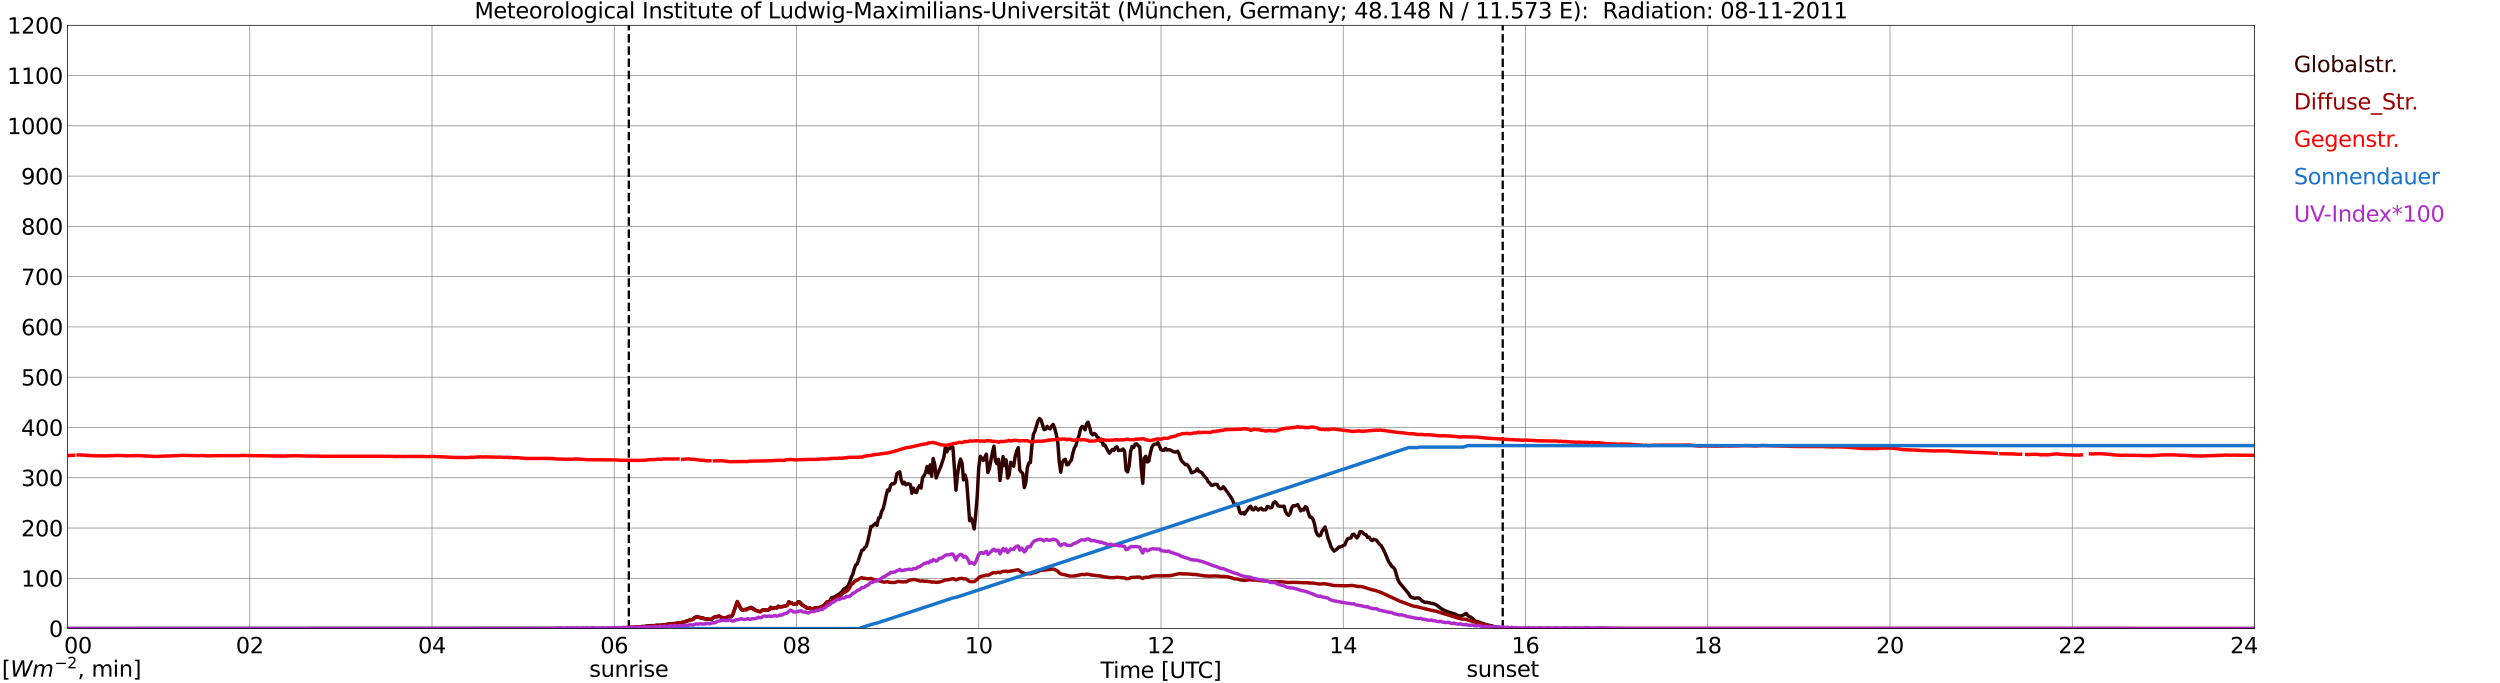 <?xml version="1.0" encoding="utf-8" standalone="no"?>
<!DOCTYPE svg PUBLIC "-//W3C//DTD SVG 1.1//EN"
  "http://www.w3.org/Graphics/SVG/1.1/DTD/svg11.dtd">
<svg xmlns:xlink="http://www.w3.org/1999/xlink" width="1085.4pt" height="296.64pt" viewBox="0 0 1085.4 296.64" xmlns="http://www.w3.org/2000/svg" version="1.1">
 <defs>
  <style type="text/css">*{stroke-linejoin: round; stroke-linecap: butt}</style>
 </defs>
 <g id="figure_1">
  <g id="patch_1">
   <path d="M 0 296.64 
L 1085.4 296.64 
L 1085.4 0 
L 0 0 
z
" style="fill: #ffffff"/>
  </g>
  <g id="axes_1">
   <g id="patch_2">
    <path d="M 29.306 272.909 
L 978.814 272.909 
L 978.814 10.976 
L 29.306 10.976 
z
" style="fill: #ffffff"/>
   </g>
   <g id="patch_3">
    <path d="M 978.814 272.909 
L 978.814 272.909 
L 978.814 10.976 
L 978.814 10.976 
z
" clip-path="url(#pcb4f0b8228)" style="fill: #d3d3d3; opacity: 0.25; stroke: #d3d3d3; stroke-linejoin: miter"/>
   </g>
   <g id="matplotlib.axis_1">
    <g id="xtick_1">
     <g id="line2d_1">
      <path d="M 29.306 272.909 
L 29.306 10.976 
" clip-path="url(#pcb4f0b8228)" style="fill: none; stroke: #808080; stroke-width: 0.3; stroke-linecap: square"/>
     </g>
     <g id="line2d_2"/>
     <g id="text_1">
      <!--    00 -->
      <g transform="translate(18.733 283.627) scale(0.095 -0.095)">
       <defs>
        <path id="DejaVuSans-20" transform="scale(0.016)"/>
        <path id="DejaVuSans-30" d="M 2034 4250 
Q 1547 4250 1301 3770 
Q 1056 3291 1056 2328 
Q 1056 1369 1301 889 
Q 1547 409 2034 409 
Q 2525 409 2770 889 
Q 3016 1369 3016 2328 
Q 3016 3291 2770 3770 
Q 2525 4250 2034 4250 
z
M 2034 4750 
Q 2819 4750 3233 4129 
Q 3647 3509 3647 2328 
Q 3647 1150 3233 529 
Q 2819 -91 2034 -91 
Q 1250 -91 836 529 
Q 422 1150 422 2328 
Q 422 3509 836 4129 
Q 1250 4750 2034 4750 
z
" transform="scale(0.016)"/>
       </defs>
       <use xlink:href="#DejaVuSans-20"/>
       <use xlink:href="#DejaVuSans-20" transform="translate(31.787 0)"/>
       <use xlink:href="#DejaVuSans-20" transform="translate(63.574 0)"/>
       <use xlink:href="#DejaVuSans-30" transform="translate(95.361 0)"/>
       <use xlink:href="#DejaVuSans-30" transform="translate(158.984 0)"/>
      </g>
     </g>
    </g>
    <g id="xtick_2">
     <g id="line2d_3">
      <path d="M 108.431 272.909 
L 108.431 10.976 
" clip-path="url(#pcb4f0b8228)" style="fill: none; stroke: #808080; stroke-width: 0.3; stroke-linecap: square"/>
     </g>
     <g id="line2d_4"/>
     <g id="text_2">
      <!-- 02 -->
      <g transform="translate(102.387 283.627) scale(0.095 -0.095)">
       <defs>
        <path id="DejaVuSans-32" d="M 1228 531 
L 3431 531 
L 3431 0 
L 469 0 
L 469 531 
Q 828 903 1448 1529 
Q 2069 2156 2228 2338 
Q 2531 2678 2651 2914 
Q 2772 3150 2772 3378 
Q 2772 3750 2511 3984 
Q 2250 4219 1831 4219 
Q 1534 4219 1204 4116 
Q 875 4013 500 3803 
L 500 4441 
Q 881 4594 1212 4672 
Q 1544 4750 1819 4750 
Q 2544 4750 2975 4387 
Q 3406 4025 3406 3419 
Q 3406 3131 3298 2873 
Q 3191 2616 2906 2266 
Q 2828 2175 2409 1742 
Q 1991 1309 1228 531 
z
" transform="scale(0.016)"/>
       </defs>
       <use xlink:href="#DejaVuSans-30"/>
       <use xlink:href="#DejaVuSans-32" transform="translate(63.623 0)"/>
      </g>
     </g>
    </g>
    <g id="xtick_3">
     <g id="line2d_5">
      <path d="M 187.557 272.909 
L 187.557 10.976 
" clip-path="url(#pcb4f0b8228)" style="fill: none; stroke: #808080; stroke-width: 0.3; stroke-linecap: square"/>
     </g>
     <g id="line2d_6"/>
     <g id="text_3">
      <!-- 04 -->
      <g transform="translate(181.513 283.627) scale(0.095 -0.095)">
       <defs>
        <path id="DejaVuSans-34" d="M 2419 4116 
L 825 1625 
L 2419 1625 
L 2419 4116 
z
M 2253 4666 
L 3047 4666 
L 3047 1625 
L 3713 1625 
L 3713 1100 
L 3047 1100 
L 3047 0 
L 2419 0 
L 2419 1100 
L 313 1100 
L 313 1709 
L 2253 4666 
z
" transform="scale(0.016)"/>
       </defs>
       <use xlink:href="#DejaVuSans-30"/>
       <use xlink:href="#DejaVuSans-34" transform="translate(63.623 0)"/>
      </g>
     </g>
    </g>
    <g id="xtick_4">
     <g id="line2d_7">
      <path d="M 266.683 272.909 
L 266.683 10.976 
" clip-path="url(#pcb4f0b8228)" style="fill: none; stroke: #808080; stroke-width: 0.3; stroke-linecap: square"/>
     </g>
     <g id="line2d_8"/>
     <g id="text_4">
      <!-- 06 -->
      <g transform="translate(260.638 283.627) scale(0.095 -0.095)">
       <defs>
        <path id="DejaVuSans-36" d="M 2113 2584 
Q 1688 2584 1439 2293 
Q 1191 2003 1191 1497 
Q 1191 994 1439 701 
Q 1688 409 2113 409 
Q 2538 409 2786 701 
Q 3034 994 3034 1497 
Q 3034 2003 2786 2293 
Q 2538 2584 2113 2584 
z
M 3366 4563 
L 3366 3988 
Q 3128 4100 2886 4159 
Q 2644 4219 2406 4219 
Q 1781 4219 1451 3797 
Q 1122 3375 1075 2522 
Q 1259 2794 1537 2939 
Q 1816 3084 2150 3084 
Q 2853 3084 3261 2657 
Q 3669 2231 3669 1497 
Q 3669 778 3244 343 
Q 2819 -91 2113 -91 
Q 1303 -91 875 529 
Q 447 1150 447 2328 
Q 447 3434 972 4092 
Q 1497 4750 2381 4750 
Q 2619 4750 2861 4703 
Q 3103 4656 3366 4563 
z
" transform="scale(0.016)"/>
       </defs>
       <use xlink:href="#DejaVuSans-30"/>
       <use xlink:href="#DejaVuSans-36" transform="translate(63.623 0)"/>
      </g>
     </g>
    </g>
    <g id="xtick_5">
     <g id="line2d_9">
      <path d="M 345.808 272.909 
L 345.808 10.976 
" clip-path="url(#pcb4f0b8228)" style="fill: none; stroke: #808080; stroke-width: 0.3; stroke-linecap: square"/>
     </g>
     <g id="line2d_10"/>
     <g id="text_5">
      <!-- 08 -->
      <g transform="translate(339.764 283.627) scale(0.095 -0.095)">
       <defs>
        <path id="DejaVuSans-38" d="M 2034 2216 
Q 1584 2216 1326 1975 
Q 1069 1734 1069 1313 
Q 1069 891 1326 650 
Q 1584 409 2034 409 
Q 2484 409 2743 651 
Q 3003 894 3003 1313 
Q 3003 1734 2745 1975 
Q 2488 2216 2034 2216 
z
M 1403 2484 
Q 997 2584 770 2862 
Q 544 3141 544 3541 
Q 544 4100 942 4425 
Q 1341 4750 2034 4750 
Q 2731 4750 3128 4425 
Q 3525 4100 3525 3541 
Q 3525 3141 3298 2862 
Q 3072 2584 2669 2484 
Q 3125 2378 3379 2068 
Q 3634 1759 3634 1313 
Q 3634 634 3220 271 
Q 2806 -91 2034 -91 
Q 1263 -91 848 271 
Q 434 634 434 1313 
Q 434 1759 690 2068 
Q 947 2378 1403 2484 
z
M 1172 3481 
Q 1172 3119 1398 2916 
Q 1625 2713 2034 2713 
Q 2441 2713 2670 2916 
Q 2900 3119 2900 3481 
Q 2900 3844 2670 4047 
Q 2441 4250 2034 4250 
Q 1625 4250 1398 4047 
Q 1172 3844 1172 3481 
z
" transform="scale(0.016)"/>
       </defs>
       <use xlink:href="#DejaVuSans-30"/>
       <use xlink:href="#DejaVuSans-38" transform="translate(63.623 0)"/>
      </g>
     </g>
    </g>
    <g id="xtick_6">
     <g id="line2d_11">
      <path d="M 424.934 272.909 
L 424.934 10.976 
" clip-path="url(#pcb4f0b8228)" style="fill: none; stroke: #808080; stroke-width: 0.3; stroke-linecap: square"/>
     </g>
     <g id="line2d_12"/>
     <g id="text_6">
      <!-- 10 -->
      <g transform="translate(418.89 283.627) scale(0.095 -0.095)">
       <defs>
        <path id="DejaVuSans-31" d="M 794 531 
L 1825 531 
L 1825 4091 
L 703 3866 
L 703 4441 
L 1819 4666 
L 2450 4666 
L 2450 531 
L 3481 531 
L 3481 0 
L 794 0 
L 794 531 
z
" transform="scale(0.016)"/>
       </defs>
       <use xlink:href="#DejaVuSans-31"/>
       <use xlink:href="#DejaVuSans-30" transform="translate(63.623 0)"/>
      </g>
     </g>
    </g>
    <g id="xtick_7">
     <g id="line2d_13">
      <path d="M 504.06 272.909 
L 504.06 10.976 
" clip-path="url(#pcb4f0b8228)" style="fill: none; stroke: #808080; stroke-width: 0.3; stroke-linecap: square"/>
     </g>
     <g id="line2d_14"/>
     <g id="text_7">
      <!-- 12 -->
      <g transform="translate(498.015 283.627) scale(0.095 -0.095)">
       <use xlink:href="#DejaVuSans-31"/>
       <use xlink:href="#DejaVuSans-32" transform="translate(63.623 0)"/>
      </g>
     </g>
    </g>
    <g id="xtick_8">
     <g id="line2d_15">
      <path d="M 583.185 272.909 
L 583.185 10.976 
" clip-path="url(#pcb4f0b8228)" style="fill: none; stroke: #808080; stroke-width: 0.3; stroke-linecap: square"/>
     </g>
     <g id="line2d_16"/>
     <g id="text_8">
      <!-- 14 -->
      <g transform="translate(577.141 283.627) scale(0.095 -0.095)">
       <use xlink:href="#DejaVuSans-31"/>
       <use xlink:href="#DejaVuSans-34" transform="translate(63.623 0)"/>
      </g>
     </g>
    </g>
    <g id="xtick_9">
     <g id="line2d_17">
      <path d="M 662.311 272.909 
L 662.311 10.976 
" clip-path="url(#pcb4f0b8228)" style="fill: none; stroke: #808080; stroke-width: 0.3; stroke-linecap: square"/>
     </g>
     <g id="line2d_18"/>
     <g id="text_9">
      <!-- 16 -->
      <g transform="translate(656.267 283.627) scale(0.095 -0.095)">
       <use xlink:href="#DejaVuSans-31"/>
       <use xlink:href="#DejaVuSans-36" transform="translate(63.623 0)"/>
      </g>
     </g>
    </g>
    <g id="xtick_10">
     <g id="line2d_19">
      <path d="M 741.437 272.909 
L 741.437 10.976 
" clip-path="url(#pcb4f0b8228)" style="fill: none; stroke: #808080; stroke-width: 0.3; stroke-linecap: square"/>
     </g>
     <g id="line2d_20"/>
     <g id="text_10">
      <!-- 18 -->
      <g transform="translate(735.392 283.627) scale(0.095 -0.095)">
       <use xlink:href="#DejaVuSans-31"/>
       <use xlink:href="#DejaVuSans-38" transform="translate(63.623 0)"/>
      </g>
     </g>
    </g>
    <g id="xtick_11">
     <g id="line2d_21">
      <path d="M 820.562 272.909 
L 820.562 10.976 
" clip-path="url(#pcb4f0b8228)" style="fill: none; stroke: #808080; stroke-width: 0.3; stroke-linecap: square"/>
     </g>
     <g id="line2d_22"/>
     <g id="text_11">
      <!-- 20 -->
      <g transform="translate(814.518 283.627) scale(0.095 -0.095)">
       <use xlink:href="#DejaVuSans-32"/>
       <use xlink:href="#DejaVuSans-30" transform="translate(63.623 0)"/>
      </g>
     </g>
    </g>
    <g id="xtick_12">
     <g id="line2d_23">
      <path d="M 899.688 272.909 
L 899.688 10.976 
" clip-path="url(#pcb4f0b8228)" style="fill: none; stroke: #808080; stroke-width: 0.3; stroke-linecap: square"/>
     </g>
     <g id="line2d_24"/>
     <g id="text_12">
      <!-- 22 -->
      <g transform="translate(893.644 283.627) scale(0.095 -0.095)">
       <use xlink:href="#DejaVuSans-32"/>
       <use xlink:href="#DejaVuSans-32" transform="translate(63.623 0)"/>
      </g>
     </g>
    </g>
    <g id="xtick_13">
     <g id="line2d_25">
      <path d="M 978.814 272.909 
L 978.814 10.976 
" clip-path="url(#pcb4f0b8228)" style="fill: none; stroke: #808080; stroke-width: 0.3; stroke-linecap: square"/>
     </g>
     <g id="line2d_26"/>
     <g id="text_13">
      <!-- 24    -->
      <g transform="translate(968.241 283.627) scale(0.095 -0.095)">
       <use xlink:href="#DejaVuSans-32"/>
       <use xlink:href="#DejaVuSans-34" transform="translate(63.623 0)"/>
       <use xlink:href="#DejaVuSans-20" transform="translate(127.246 0)"/>
       <use xlink:href="#DejaVuSans-20" transform="translate(159.033 0)"/>
       <use xlink:href="#DejaVuSans-20" transform="translate(190.82 0)"/>
      </g>
     </g>
    </g>
    <g id="text_14">
     <!-- Time [UTC] -->
     <g transform="translate(477.806 294.322) scale(0.095 -0.095)">
      <defs>
       <path id="DejaVuSans-54" d="M -19 4666 
L 3928 4666 
L 3928 4134 
L 2272 4134 
L 2272 0 
L 1638 0 
L 1638 4134 
L -19 4134 
L -19 4666 
z
" transform="scale(0.016)"/>
       <path id="DejaVuSans-69" d="M 603 3500 
L 1178 3500 
L 1178 0 
L 603 0 
L 603 3500 
z
M 603 4863 
L 1178 4863 
L 1178 4134 
L 603 4134 
L 603 4863 
z
" transform="scale(0.016)"/>
       <path id="DejaVuSans-6d" d="M 3328 2828 
Q 3544 3216 3844 3400 
Q 4144 3584 4550 3584 
Q 5097 3584 5394 3201 
Q 5691 2819 5691 2113 
L 5691 0 
L 5113 0 
L 5113 2094 
Q 5113 2597 4934 2840 
Q 4756 3084 4391 3084 
Q 3944 3084 3684 2787 
Q 3425 2491 3425 1978 
L 3425 0 
L 2847 0 
L 2847 2094 
Q 2847 2600 2669 2842 
Q 2491 3084 2119 3084 
Q 1678 3084 1418 2786 
Q 1159 2488 1159 1978 
L 1159 0 
L 581 0 
L 581 3500 
L 1159 3500 
L 1159 2956 
Q 1356 3278 1631 3431 
Q 1906 3584 2284 3584 
Q 2666 3584 2933 3390 
Q 3200 3197 3328 2828 
z
" transform="scale(0.016)"/>
       <path id="DejaVuSans-65" d="M 3597 1894 
L 3597 1613 
L 953 1613 
Q 991 1019 1311 708 
Q 1631 397 2203 397 
Q 2534 397 2845 478 
Q 3156 559 3463 722 
L 3463 178 
Q 3153 47 2828 -22 
Q 2503 -91 2169 -91 
Q 1331 -91 842 396 
Q 353 884 353 1716 
Q 353 2575 817 3079 
Q 1281 3584 2069 3584 
Q 2775 3584 3186 3129 
Q 3597 2675 3597 1894 
z
M 3022 2063 
Q 3016 2534 2758 2815 
Q 2500 3097 2075 3097 
Q 1594 3097 1305 2825 
Q 1016 2553 972 2059 
L 3022 2063 
z
" transform="scale(0.016)"/>
       <path id="DejaVuSans-5b" d="M 550 4863 
L 1875 4863 
L 1875 4416 
L 1125 4416 
L 1125 -397 
L 1875 -397 
L 1875 -844 
L 550 -844 
L 550 4863 
z
" transform="scale(0.016)"/>
       <path id="DejaVuSans-55" d="M 556 4666 
L 1191 4666 
L 1191 1831 
Q 1191 1081 1462 751 
Q 1734 422 2344 422 
Q 2950 422 3222 751 
Q 3494 1081 3494 1831 
L 3494 4666 
L 4128 4666 
L 4128 1753 
Q 4128 841 3676 375 
Q 3225 -91 2344 -91 
Q 1459 -91 1007 375 
Q 556 841 556 1753 
L 556 4666 
z
" transform="scale(0.016)"/>
       <path id="DejaVuSans-43" d="M 4122 4306 
L 4122 3641 
Q 3803 3938 3442 4084 
Q 3081 4231 2675 4231 
Q 1875 4231 1450 3742 
Q 1025 3253 1025 2328 
Q 1025 1406 1450 917 
Q 1875 428 2675 428 
Q 3081 428 3442 575 
Q 3803 722 4122 1019 
L 4122 359 
Q 3791 134 3420 21 
Q 3050 -91 2638 -91 
Q 1578 -91 968 557 
Q 359 1206 359 2328 
Q 359 3453 968 4101 
Q 1578 4750 2638 4750 
Q 3056 4750 3426 4639 
Q 3797 4528 4122 4306 
z
" transform="scale(0.016)"/>
       <path id="DejaVuSans-5d" d="M 1947 4863 
L 1947 -844 
L 622 -844 
L 622 -397 
L 1369 -397 
L 1369 4416 
L 622 4416 
L 622 4863 
L 1947 4863 
z
" transform="scale(0.016)"/>
      </defs>
      <use xlink:href="#DejaVuSans-54"/>
      <use xlink:href="#DejaVuSans-69" transform="translate(57.959 0)"/>
      <use xlink:href="#DejaVuSans-6d" transform="translate(85.742 0)"/>
      <use xlink:href="#DejaVuSans-65" transform="translate(183.154 0)"/>
      <use xlink:href="#DejaVuSans-20" transform="translate(244.678 0)"/>
      <use xlink:href="#DejaVuSans-5b" transform="translate(276.465 0)"/>
      <use xlink:href="#DejaVuSans-55" transform="translate(315.479 0)"/>
      <use xlink:href="#DejaVuSans-54" transform="translate(388.672 0)"/>
      <use xlink:href="#DejaVuSans-43" transform="translate(443.881 0)"/>
      <use xlink:href="#DejaVuSans-5d" transform="translate(513.705 0)"/>
     </g>
    </g>
   </g>
   <g id="matplotlib.axis_2">
    <g id="ytick_1">
     <g id="line2d_27">
      <path d="M 29.306 272.909 
L 978.814 272.909 
" clip-path="url(#pcb4f0b8228)" style="fill: none; stroke: #808080; stroke-width: 0.3; stroke-linecap: square"/>
     </g>
     <g id="line2d_28"/>
     <g id="text_15">
      <!-- 0 -->
      <g transform="translate(21.261 276.518) scale(0.095 -0.095)">
       <use xlink:href="#DejaVuSans-30"/>
      </g>
     </g>
    </g>
    <g id="ytick_2">
     <g id="line2d_29">
      <path d="M 29.306 251.081 
L 978.814 251.081 
" clip-path="url(#pcb4f0b8228)" style="fill: none; stroke: #808080; stroke-width: 0.3; stroke-linecap: square"/>
     </g>
     <g id="line2d_30"/>
     <g id="text_16">
      <!-- 100 -->
      <g transform="translate(9.173 254.69) scale(0.095 -0.095)">
       <use xlink:href="#DejaVuSans-31"/>
       <use xlink:href="#DejaVuSans-30" transform="translate(63.623 0)"/>
       <use xlink:href="#DejaVuSans-30" transform="translate(127.246 0)"/>
      </g>
     </g>
    </g>
    <g id="ytick_3">
     <g id="line2d_31">
      <path d="M 29.306 229.253 
L 978.814 229.253 
" clip-path="url(#pcb4f0b8228)" style="fill: none; stroke: #808080; stroke-width: 0.3; stroke-linecap: square"/>
     </g>
     <g id="line2d_32"/>
     <g id="text_17">
      <!-- 200 -->
      <g transform="translate(9.173 232.863) scale(0.095 -0.095)">
       <use xlink:href="#DejaVuSans-32"/>
       <use xlink:href="#DejaVuSans-30" transform="translate(63.623 0)"/>
       <use xlink:href="#DejaVuSans-30" transform="translate(127.246 0)"/>
      </g>
     </g>
    </g>
    <g id="ytick_4">
     <g id="line2d_33">
      <path d="M 29.306 207.426 
L 978.814 207.426 
" clip-path="url(#pcb4f0b8228)" style="fill: none; stroke: #808080; stroke-width: 0.3; stroke-linecap: square"/>
     </g>
     <g id="line2d_34"/>
     <g id="text_18">
      <!-- 300 -->
      <g transform="translate(9.173 211.035) scale(0.095 -0.095)">
       <defs>
        <path id="DejaVuSans-33" d="M 2597 2516 
Q 3050 2419 3304 2112 
Q 3559 1806 3559 1356 
Q 3559 666 3084 287 
Q 2609 -91 1734 -91 
Q 1441 -91 1130 -33 
Q 819 25 488 141 
L 488 750 
Q 750 597 1062 519 
Q 1375 441 1716 441 
Q 2309 441 2620 675 
Q 2931 909 2931 1356 
Q 2931 1769 2642 2001 
Q 2353 2234 1838 2234 
L 1294 2234 
L 1294 2753 
L 1863 2753 
Q 2328 2753 2575 2939 
Q 2822 3125 2822 3475 
Q 2822 3834 2567 4026 
Q 2313 4219 1838 4219 
Q 1578 4219 1281 4162 
Q 984 4106 628 3988 
L 628 4550 
Q 988 4650 1302 4700 
Q 1616 4750 1894 4750 
Q 2613 4750 3031 4423 
Q 3450 4097 3450 3541 
Q 3450 3153 3228 2886 
Q 3006 2619 2597 2516 
z
" transform="scale(0.016)"/>
       </defs>
       <use xlink:href="#DejaVuSans-33"/>
       <use xlink:href="#DejaVuSans-30" transform="translate(63.623 0)"/>
       <use xlink:href="#DejaVuSans-30" transform="translate(127.246 0)"/>
      </g>
     </g>
    </g>
    <g id="ytick_5">
     <g id="line2d_35">
      <path d="M 29.306 185.598 
L 978.814 185.598 
" clip-path="url(#pcb4f0b8228)" style="fill: none; stroke: #808080; stroke-width: 0.3; stroke-linecap: square"/>
     </g>
     <g id="line2d_36"/>
     <g id="text_19">
      <!-- 400 -->
      <g transform="translate(9.173 189.207) scale(0.095 -0.095)">
       <use xlink:href="#DejaVuSans-34"/>
       <use xlink:href="#DejaVuSans-30" transform="translate(63.623 0)"/>
       <use xlink:href="#DejaVuSans-30" transform="translate(127.246 0)"/>
      </g>
     </g>
    </g>
    <g id="ytick_6">
     <g id="line2d_37">
      <path d="M 29.306 163.77 
L 978.814 163.77 
" clip-path="url(#pcb4f0b8228)" style="fill: none; stroke: #808080; stroke-width: 0.3; stroke-linecap: square"/>
     </g>
     <g id="line2d_38"/>
     <g id="text_20">
      <!-- 500 -->
      <g transform="translate(9.173 167.379) scale(0.095 -0.095)">
       <defs>
        <path id="DejaVuSans-35" d="M 691 4666 
L 3169 4666 
L 3169 4134 
L 1269 4134 
L 1269 2991 
Q 1406 3038 1543 3061 
Q 1681 3084 1819 3084 
Q 2600 3084 3056 2656 
Q 3513 2228 3513 1497 
Q 3513 744 3044 326 
Q 2575 -91 1722 -91 
Q 1428 -91 1123 -41 
Q 819 9 494 109 
L 494 744 
Q 775 591 1075 516 
Q 1375 441 1709 441 
Q 2250 441 2565 725 
Q 2881 1009 2881 1497 
Q 2881 1984 2565 2268 
Q 2250 2553 1709 2553 
Q 1456 2553 1204 2497 
Q 953 2441 691 2322 
L 691 4666 
z
" transform="scale(0.016)"/>
       </defs>
       <use xlink:href="#DejaVuSans-35"/>
       <use xlink:href="#DejaVuSans-30" transform="translate(63.623 0)"/>
       <use xlink:href="#DejaVuSans-30" transform="translate(127.246 0)"/>
      </g>
     </g>
    </g>
    <g id="ytick_7">
     <g id="line2d_39">
      <path d="M 29.306 141.942 
L 978.814 141.942 
" clip-path="url(#pcb4f0b8228)" style="fill: none; stroke: #808080; stroke-width: 0.3; stroke-linecap: square"/>
     </g>
     <g id="line2d_40"/>
     <g id="text_21">
      <!-- 600 -->
      <g transform="translate(9.173 145.551) scale(0.095 -0.095)">
       <use xlink:href="#DejaVuSans-36"/>
       <use xlink:href="#DejaVuSans-30" transform="translate(63.623 0)"/>
       <use xlink:href="#DejaVuSans-30" transform="translate(127.246 0)"/>
      </g>
     </g>
    </g>
    <g id="ytick_8">
     <g id="line2d_41">
      <path d="M 29.306 120.114 
L 978.814 120.114 
" clip-path="url(#pcb4f0b8228)" style="fill: none; stroke: #808080; stroke-width: 0.3; stroke-linecap: square"/>
     </g>
     <g id="line2d_42"/>
     <g id="text_22">
      <!-- 700 -->
      <g transform="translate(9.173 123.724) scale(0.095 -0.095)">
       <defs>
        <path id="DejaVuSans-37" d="M 525 4666 
L 3525 4666 
L 3525 4397 
L 1831 0 
L 1172 0 
L 2766 4134 
L 525 4134 
L 525 4666 
z
" transform="scale(0.016)"/>
       </defs>
       <use xlink:href="#DejaVuSans-37"/>
       <use xlink:href="#DejaVuSans-30" transform="translate(63.623 0)"/>
       <use xlink:href="#DejaVuSans-30" transform="translate(127.246 0)"/>
      </g>
     </g>
    </g>
    <g id="ytick_9">
     <g id="line2d_43">
      <path d="M 29.306 98.287 
L 978.814 98.287 
" clip-path="url(#pcb4f0b8228)" style="fill: none; stroke: #808080; stroke-width: 0.3; stroke-linecap: square"/>
     </g>
     <g id="line2d_44"/>
     <g id="text_23">
      <!-- 800 -->
      <g transform="translate(9.173 101.896) scale(0.095 -0.095)">
       <use xlink:href="#DejaVuSans-38"/>
       <use xlink:href="#DejaVuSans-30" transform="translate(63.623 0)"/>
       <use xlink:href="#DejaVuSans-30" transform="translate(127.246 0)"/>
      </g>
     </g>
    </g>
    <g id="ytick_10">
     <g id="line2d_45">
      <path d="M 29.306 76.459 
L 978.814 76.459 
" clip-path="url(#pcb4f0b8228)" style="fill: none; stroke: #808080; stroke-width: 0.3; stroke-linecap: square"/>
     </g>
     <g id="line2d_46"/>
     <g id="text_24">
      <!-- 900 -->
      <g transform="translate(9.173 80.068) scale(0.095 -0.095)">
       <defs>
        <path id="DejaVuSans-39" d="M 703 97 
L 703 672 
Q 941 559 1184 500 
Q 1428 441 1663 441 
Q 2288 441 2617 861 
Q 2947 1281 2994 2138 
Q 2813 1869 2534 1725 
Q 2256 1581 1919 1581 
Q 1219 1581 811 2004 
Q 403 2428 403 3163 
Q 403 3881 828 4315 
Q 1253 4750 1959 4750 
Q 2769 4750 3195 4129 
Q 3622 3509 3622 2328 
Q 3622 1225 3098 567 
Q 2575 -91 1691 -91 
Q 1453 -91 1209 -44 
Q 966 3 703 97 
z
M 1959 2075 
Q 2384 2075 2632 2365 
Q 2881 2656 2881 3163 
Q 2881 3666 2632 3958 
Q 2384 4250 1959 4250 
Q 1534 4250 1286 3958 
Q 1038 3666 1038 3163 
Q 1038 2656 1286 2365 
Q 1534 2075 1959 2075 
z
" transform="scale(0.016)"/>
       </defs>
       <use xlink:href="#DejaVuSans-39"/>
       <use xlink:href="#DejaVuSans-30" transform="translate(63.623 0)"/>
       <use xlink:href="#DejaVuSans-30" transform="translate(127.246 0)"/>
      </g>
     </g>
    </g>
    <g id="ytick_11">
     <g id="line2d_47">
      <path d="M 29.306 54.631 
L 978.814 54.631 
" clip-path="url(#pcb4f0b8228)" style="fill: none; stroke: #808080; stroke-width: 0.3; stroke-linecap: square"/>
     </g>
     <g id="line2d_48"/>
     <g id="text_25">
      <!-- 1000 -->
      <g transform="translate(3.128 58.24) scale(0.095 -0.095)">
       <use xlink:href="#DejaVuSans-31"/>
       <use xlink:href="#DejaVuSans-30" transform="translate(63.623 0)"/>
       <use xlink:href="#DejaVuSans-30" transform="translate(127.246 0)"/>
       <use xlink:href="#DejaVuSans-30" transform="translate(190.869 0)"/>
      </g>
     </g>
    </g>
    <g id="ytick_12">
     <g id="line2d_49">
      <path d="M 29.306 32.803 
L 978.814 32.803 
" clip-path="url(#pcb4f0b8228)" style="fill: none; stroke: #808080; stroke-width: 0.3; stroke-linecap: square"/>
     </g>
     <g id="line2d_50"/>
     <g id="text_26">
      <!-- 1100 -->
      <g transform="translate(3.128 36.413) scale(0.095 -0.095)">
       <use xlink:href="#DejaVuSans-31"/>
       <use xlink:href="#DejaVuSans-31" transform="translate(63.623 0)"/>
       <use xlink:href="#DejaVuSans-30" transform="translate(127.246 0)"/>
       <use xlink:href="#DejaVuSans-30" transform="translate(190.869 0)"/>
      </g>
     </g>
    </g>
    <g id="ytick_13">
     <g id="line2d_51">
      <path d="M 29.306 10.976 
L 978.814 10.976 
" clip-path="url(#pcb4f0b8228)" style="fill: none; stroke: #808080; stroke-width: 0.3; stroke-linecap: square"/>
     </g>
     <g id="line2d_52"/>
     <g id="text_27">
      <!-- 1200 -->
      <g transform="translate(3.128 14.585) scale(0.095 -0.095)">
       <use xlink:href="#DejaVuSans-31"/>
       <use xlink:href="#DejaVuSans-32" transform="translate(63.623 0)"/>
       <use xlink:href="#DejaVuSans-30" transform="translate(127.246 0)"/>
       <use xlink:href="#DejaVuSans-30" transform="translate(190.869 0)"/>
      </g>
     </g>
    </g>
   </g>
   <g id="line2d_53">
    <path d="M 273.013 272.909 
L 273.013 10.976 
" clip-path="url(#pcb4f0b8228)" style="fill: none; stroke-dasharray: 3.7,1.6; stroke-dashoffset: 0; stroke: #000000"/>
   </g>
   <g id="line2d_54">
    <path d="M 652.42 272.909 
L 652.42 10.976 
" clip-path="url(#pcb4f0b8228)" style="fill: none; stroke-dasharray: 3.7,1.6; stroke-dashoffset: 0; stroke: #000000"/>
   </g>
   <g id="line2d_55">
    <path d="M 29.306 272.909 
L 265.364 272.813 
L 277.233 272.16 
L 278.552 272.012 
L 279.211 271.953 
L 279.87 272.012 
L 280.53 271.804 
L 282.508 271.628 
L 284.486 271.597 
L 285.145 271.42 
L 286.464 271.51 
L 287.124 271.51 
L 287.783 271.272 
L 288.442 271.182 
L 289.102 271.243 
L 290.42 270.975 
L 291.08 270.857 
L 291.739 270.857 
L 292.399 270.709 
L 293.058 270.767 
L 294.377 270.442 
L 295.036 270.473 
L 297.014 270.028 
L 299.652 269.139 
L 300.311 269.08 
L 300.971 268.842 
L 301.63 268.161 
L 302.289 267.926 
L 302.949 267.867 
L 304.267 268.31 
L 304.927 268.281 
L 305.586 268.576 
L 306.246 268.724 
L 308.883 268.903 
L 309.543 268.34 
L 310.202 267.984 
L 310.861 267.777 
L 311.521 267.808 
L 312.18 267.48 
L 313.499 268.222 
L 314.818 268.281 
L 315.477 268.133 
L 316.136 267.777 
L 317.455 267.747 
L 318.114 266.948 
L 320.093 261.292 
L 321.411 263.957 
L 322.071 264.787 
L 322.73 264.787 
L 323.39 264.549 
L 324.049 264.608 
L 324.708 264.134 
L 325.368 263.986 
L 326.027 263.66 
L 326.686 263.957 
L 328.005 264.874 
L 329.324 265.437 
L 329.983 265.586 
L 331.302 264.726 
L 331.961 264.905 
L 332.621 264.726 
L 333.28 264.933 
L 333.94 264.667 
L 334.599 263.719 
L 335.258 264.224 
L 336.577 263.778 
L 337.236 263.927 
L 337.896 263.187 
L 338.555 263.453 
L 339.874 263.335 
L 341.852 262.713 
L 342.512 261.203 
L 343.171 261.825 
L 343.83 261.853 
L 344.49 262.327 
L 345.149 262.357 
L 345.808 262.239 
L 346.468 261.292 
L 347.127 261.292 
L 348.446 262.682 
L 349.765 263.422 
L 350.424 264.106 
L 351.083 263.927 
L 351.743 263.986 
L 352.402 264.4 
L 353.062 264.372 
L 353.721 263.986 
L 354.38 263.927 
L 355.04 264.016 
L 355.699 263.809 
L 356.359 263.364 
L 357.677 262.949 
L 358.996 261.292 
L 359.655 261.379 
L 360.315 260.788 
L 360.974 259.544 
L 362.293 259.188 
L 364.271 257.885 
L 364.93 257.442 
L 365.59 256.789 
L 366.249 255.842 
L 366.909 255.396 
L 367.568 255.22 
L 368.227 254.183 
L 368.887 252.849 
L 369.546 250.688 
L 370.206 249.475 
L 370.865 247.104 
L 371.524 245.299 
L 372.184 244.854 
L 374.162 238.96 
L 374.821 238.722 
L 375.481 237.746 
L 376.14 237.094 
L 376.799 234.843 
L 378.118 228.622 
L 378.777 228.446 
L 380.096 227.173 
L 380.756 228.12 
L 381.415 224.92 
L 382.074 224.713 
L 382.734 222.107 
L 383.393 220.952 
L 384.053 218.377 
L 384.712 215.207 
L 385.371 212.719 
L 386.031 213.016 
L 386.69 210.676 
L 387.349 209.936 
L 388.009 210.084 
L 388.668 209.49 
L 389.328 205.819 
L 389.987 205.077 
L 390.646 204.869 
L 391.306 208.513 
L 391.965 210.054 
L 392.624 209.373 
L 393.284 210.468 
L 393.943 210.084 
L 394.603 210.084 
L 395.262 210.409 
L 395.921 214.14 
L 396.581 211.948 
L 397.24 213.579 
L 397.899 213.873 
L 398.559 211.889 
L 399.218 210.852 
L 399.878 211.889 
L 400.537 207.388 
L 401.196 206.587 
L 401.856 205.225 
L 402.515 202.56 
L 403.175 205.284 
L 403.834 201.849 
L 404.493 206.766 
L 405.153 199.065 
L 405.812 201.554 
L 406.471 207.506 
L 407.131 205.64 
L 408.45 202.532 
L 409.768 198.592 
L 410.428 194.119 
L 411.087 196.193 
L 411.746 194.711 
L 412.406 194.772 
L 413.065 193.615 
L 413.725 194.298 
L 415.043 212.808 
L 415.703 206.114 
L 416.362 201.879 
L 417.022 199.303 
L 417.681 201.08 
L 418.34 208.366 
L 419 206.234 
L 419.659 208.543 
L 420.978 226.077 
L 421.637 224.982 
L 422.297 226.876 
L 422.956 229.659 
L 423.615 223.264 
L 424.275 215.325 
L 424.934 203.005 
L 425.593 198.118 
L 426.912 199.954 
L 428.231 197.199 
L 428.89 205.166 
L 429.55 203.479 
L 430.869 196.429 
L 431.528 193.735 
L 432.187 200.072 
L 432.847 201.346 
L 433.506 199.362 
L 434.165 208.602 
L 435.484 198.236 
L 436.144 202.145 
L 436.803 199.688 
L 437.462 207.537 
L 438.122 206.234 
L 438.781 200.724 
L 439.44 201.316 
L 440.1 202.412 
L 440.759 198.147 
L 441.419 195.809 
L 442.078 194.386 
L 442.737 204.042 
L 443.397 204.931 
L 444.056 205.581 
L 444.716 211.682 
L 445.375 209.49 
L 446.034 202.946 
L 446.694 200.991 
L 447.353 200.842 
L 448.012 193.349 
L 448.672 188.523 
L 449.331 187.22 
L 450.65 182.716 
L 451.309 181.739 
L 451.969 182.332 
L 453.287 186.508 
L 453.947 186.36 
L 454.606 185.115 
L 455.266 185.945 
L 455.925 186.183 
L 456.584 184.967 
L 457.244 184.286 
L 457.903 185.975 
L 458.563 188.464 
L 459.222 191.69 
L 459.881 200.428 
L 460.541 204.99 
L 461.2 200.873 
L 461.859 199.747 
L 462.519 199.391 
L 463.178 201.82 
L 463.838 201.702 
L 464.497 200.486 
L 465.156 199.688 
L 465.816 196.667 
L 466.475 194.445 
L 467.134 193.349 
L 467.794 190.891 
L 468.453 189.145 
L 469.113 186.301 
L 469.772 185.146 
L 470.431 185.502 
L 471.091 186.597 
L 471.75 183.991 
L 472.409 183.31 
L 473.069 185.443 
L 473.728 188.136 
L 474.388 188.789 
L 475.047 188.204 
L 475.706 188.588 
L 476.366 189.714 
L 477.025 190.16 
L 477.685 191.522 
L 478.344 190.692 
L 479.003 193.268 
L 479.663 193.209 
L 480.981 195.667 
L 481.641 196.763 
L 482.96 195.134 
L 483.619 195.518 
L 484.278 194.394 
L 484.938 194.008 
L 485.597 195.639 
L 486.256 195.401 
L 486.916 195.58 
L 487.575 194.958 
L 488.235 195.846 
L 488.894 204.167 
L 489.553 204.878 
L 490.213 202.331 
L 490.872 195.964 
L 491.532 193.801 
L 492.191 194.305 
L 492.85 192.825 
L 493.51 192.705 
L 494.169 193.534 
L 494.828 194.039 
L 495.488 203.368 
L 496.147 209.824 
L 496.807 198.867 
L 497.466 198.096 
L 498.125 200.585 
L 498.785 200.17 
L 499.444 196.614 
L 500.103 194.215 
L 500.763 193.091 
L 501.422 192.794 
L 502.082 192.794 
L 502.741 192.172 
L 504.06 195.283 
L 504.719 195.46 
L 505.379 195.49 
L 506.038 194.691 
L 506.697 195.401 
L 507.357 195.252 
L 508.016 195.342 
L 509.335 196.053 
L 509.994 196.23 
L 510.654 196.261 
L 511.313 195.905 
L 511.972 197.236 
L 512.632 199.369 
L 513.291 200.465 
L 513.95 200.969 
L 514.61 201.739 
L 515.269 201.65 
L 515.929 202.331 
L 516.588 203.516 
L 517.247 205.265 
L 517.907 205.116 
L 519.226 204.405 
L 519.885 203.516 
L 520.544 204.76 
L 521.204 204.85 
L 521.863 205.293 
L 522.522 206.33 
L 523.182 207.129 
L 523.841 207.722 
L 524.501 209.113 
L 525.16 209.707 
L 525.819 210.623 
L 526.479 210.743 
L 527.138 210.357 
L 527.797 210.239 
L 528.457 210.357 
L 529.116 211.691 
L 529.776 212.164 
L 530.435 212.195 
L 531.094 211.335 
L 531.754 212.105 
L 533.073 213.941 
L 534.391 215.807 
L 535.051 216.932 
L 535.71 218.649 
L 536.369 218.918 
L 537.029 218.946 
L 537.688 220.101 
L 538.348 222.5 
L 539.007 223.035 
L 539.666 222.561 
L 540.326 223.211 
L 540.985 222.057 
L 541.644 221.435 
L 542.304 220.308 
L 542.963 219.806 
L 543.623 221.197 
L 544.282 221.376 
L 544.941 220.28 
L 546.26 221.463 
L 546.919 220.871 
L 547.579 220.636 
L 548.238 221.345 
L 548.898 221.286 
L 549.557 221.345 
L 550.216 219.865 
L 550.876 220.101 
L 551.535 220.516 
L 552.195 220.308 
L 552.854 218.324 
L 553.513 217.85 
L 554.173 218.383 
L 554.832 219.568 
L 555.491 219.776 
L 556.81 219.894 
L 557.47 219.747 
L 558.129 222.116 
L 558.788 223.211 
L 559.448 223.744 
L 560.107 222.886 
L 560.766 220.546 
L 561.426 219.568 
L 562.085 219.658 
L 562.745 219.45 
L 563.404 219.095 
L 564.723 221.819 
L 565.382 221.138 
L 566.042 221.463 
L 566.701 219.983 
L 567.36 220.367 
L 568.02 222.648 
L 568.679 224.484 
L 569.338 224.573 
L 569.998 225.313 
L 570.657 227.239 
L 571.317 230.674 
L 571.976 232.067 
L 572.635 232.689 
L 573.295 232.451 
L 573.954 230.674 
L 575.273 228.808 
L 575.932 231.002 
L 576.592 233.754 
L 577.251 235.413 
L 577.91 237.456 
L 578.57 238.493 
L 579.229 239.263 
L 580.548 238.286 
L 581.207 237.487 
L 581.867 237.487 
L 583.845 236.598 
L 584.504 234.97 
L 585.164 233.844 
L 586.482 233.547 
L 587.142 232.097 
L 587.801 231.949 
L 589.12 233.547 
L 589.779 232.689 
L 590.439 230.912 
L 591.098 230.853 
L 591.757 231.296 
L 592.417 232.008 
L 593.076 232.126 
L 593.736 233.311 
L 594.395 233.163 
L 595.054 234.169 
L 595.714 234.704 
L 596.373 234.169 
L 597.692 234.584 
L 598.351 235.62 
L 599.011 236.391 
L 599.67 236.895 
L 600.989 239.322 
L 602.967 243.974 
L 603.626 244.862 
L 604.286 245.958 
L 604.945 246.342 
L 605.604 247.231 
L 606.923 251.673 
L 607.582 252.947 
L 611.539 257.686 
L 612.198 258.841 
L 612.858 259.373 
L 614.176 259.76 
L 614.836 259.64 
L 616.154 259.67 
L 616.814 260.233 
L 617.473 260.943 
L 618.792 261.565 
L 619.451 261.447 
L 620.111 261.654 
L 620.77 261.744 
L 621.429 261.98 
L 622.089 262.039 
L 623.408 262.484 
L 626.045 264.499 
L 628.683 265.682 
L 630.661 266.304 
L 631.32 266.452 
L 631.98 266.718 
L 632.639 267.105 
L 633.958 267.458 
L 634.617 267.341 
L 636.595 266.363 
L 637.255 267.192 
L 637.914 267.786 
L 638.573 267.904 
L 639.233 268.467 
L 639.892 269.207 
L 640.552 269.68 
L 641.87 269.977 
L 643.189 270.54 
L 643.848 270.687 
L 645.167 271.222 
L 647.805 271.724 
L 648.464 272.02 
L 652.42 272.732 
L 653.08 272.732 
L 654.399 272.909 
L 978.154 272.909 
L 978.154 272.909 
" clip-path="url(#pcb4f0b8228)" style="fill: none; stroke: #330000; stroke-width: 1.5; stroke-linecap: square"/>
   </g>
   <g id="line2d_56">
    <path d="M 29.306 272.909 
L 264.705 272.909 
L 266.023 272.717 
L 269.32 272.675 
L 270.639 272.549 
L 271.958 272.507 
L 273.277 272.339 
L 274.595 272.381 
L 277.233 272.086 
L 279.211 272.086 
L 280.53 271.918 
L 281.849 271.793 
L 283.167 271.708 
L 287.783 271.331 
L 289.761 271.038 
L 292.399 270.785 
L 293.058 270.743 
L 294.377 270.492 
L 295.036 270.449 
L 296.355 270.156 
L 297.014 270.071 
L 297.674 269.735 
L 298.992 269.443 
L 299.652 269.021 
L 300.311 269.106 
L 300.971 268.77 
L 301.63 268.056 
L 302.289 267.805 
L 302.949 267.764 
L 303.608 267.888 
L 304.267 268.266 
L 304.927 268.183 
L 306.246 268.687 
L 307.564 268.687 
L 308.224 268.855 
L 308.883 268.812 
L 309.543 268.225 
L 310.202 267.888 
L 312.18 267.428 
L 313.499 268.098 
L 314.158 268.225 
L 315.477 268.098 
L 316.136 267.679 
L 316.796 267.469 
L 317.455 267.679 
L 318.114 266.839 
L 320.093 261.131 
L 321.411 263.691 
L 322.071 264.614 
L 322.73 264.909 
L 323.39 264.656 
L 324.049 264.782 
L 324.708 264.278 
L 325.368 264.237 
L 326.027 263.859 
L 328.005 265.036 
L 329.324 265.455 
L 329.983 265.664 
L 330.643 265.16 
L 331.302 264.824 
L 331.961 264.992 
L 332.621 264.699 
L 333.28 264.867 
L 333.94 264.656 
L 334.599 263.649 
L 335.258 264.154 
L 335.918 264.027 
L 336.577 263.776 
L 337.236 263.986 
L 337.896 263.23 
L 338.555 263.523 
L 339.874 263.398 
L 340.533 263.145 
L 341.193 263.187 
L 341.852 262.768 
L 342.512 261.34 
L 343.171 262.012 
L 343.83 261.803 
L 344.49 262.307 
L 345.808 262.263 
L 346.468 261.425 
L 347.127 261.467 
L 347.787 262.263 
L 348.446 262.809 
L 349.765 263.608 
L 350.424 264.154 
L 351.083 263.944 
L 351.743 263.986 
L 352.402 264.363 
L 353.062 264.278 
L 353.721 263.944 
L 355.04 264.11 
L 356.359 263.523 
L 357.677 263.019 
L 358.337 262.139 
L 358.996 261.508 
L 359.655 261.761 
L 360.315 261.299 
L 360.974 260.166 
L 362.293 260.039 
L 363.612 259.116 
L 364.271 258.906 
L 364.93 258.57 
L 366.249 257.269 
L 366.909 257.06 
L 367.568 256.682 
L 368.227 256.093 
L 368.887 255.213 
L 369.546 253.785 
L 370.206 253.449 
L 370.865 252.609 
L 371.524 252.105 
L 372.184 251.854 
L 373.502 251.057 
L 374.162 250.762 
L 374.821 251.14 
L 375.481 251.013 
L 376.14 251.225 
L 376.799 251.308 
L 378.118 251.14 
L 378.777 251.435 
L 380.756 251.939 
L 381.415 251.895 
L 382.074 252.316 
L 383.393 252.65 
L 384.053 252.736 
L 385.371 252.526 
L 386.031 252.819 
L 388.009 252.904 
L 388.668 252.862 
L 389.328 252.568 
L 389.987 252.441 
L 391.965 252.65 
L 392.624 252.568 
L 393.284 252.65 
L 394.603 251.98 
L 396.581 251.603 
L 397.24 251.644 
L 399.218 252.19 
L 399.878 252.316 
L 400.537 252.19 
L 401.196 252.358 
L 402.515 252.316 
L 403.175 252.526 
L 403.834 252.485 
L 404.493 252.777 
L 405.153 252.609 
L 406.471 252.862 
L 407.131 252.736 
L 407.79 252.736 
L 409.109 252.316 
L 409.768 252.105 
L 410.428 251.771 
L 411.087 251.812 
L 413.725 251.225 
L 415.043 251.771 
L 416.362 251.267 
L 417.022 251.099 
L 417.681 251.099 
L 418.34 251.35 
L 419 251.308 
L 419.659 251.518 
L 420.978 252.485 
L 422.956 252.526 
L 424.275 251.559 
L 424.934 250.762 
L 425.593 250.343 
L 427.572 249.881 
L 428.231 249.629 
L 428.89 249.756 
L 429.55 249.503 
L 430.869 248.789 
L 431.528 248.621 
L 432.187 248.706 
L 433.506 248.412 
L 434.165 248.621 
L 435.484 248.034 
L 436.144 248.075 
L 436.803 247.951 
L 437.462 248.16 
L 442.078 247.362 
L 443.397 248.37 
L 444.056 248.538 
L 444.716 248.999 
L 445.375 249.125 
L 446.034 248.999 
L 447.353 249.125 
L 448.672 248.665 
L 449.331 248.58 
L 451.969 247.615 
L 453.947 247.447 
L 455.266 247.279 
L 455.925 247.237 
L 456.584 247.069 
L 457.244 247.069 
L 457.903 247.237 
L 459.222 247.951 
L 459.881 248.706 
L 460.541 249.167 
L 463.178 249.756 
L 464.497 250.09 
L 465.816 250.09 
L 467.134 250.007 
L 467.794 249.756 
L 468.453 249.712 
L 469.772 249.376 
L 471.091 249.461 
L 471.75 249.252 
L 473.069 249.42 
L 473.728 249.629 
L 478.344 250.158 
L 479.003 250.409 
L 480.981 250.618 
L 481.641 250.786 
L 483.619 250.786 
L 484.938 250.618 
L 488.235 250.913 
L 488.894 251.208 
L 489.553 251.249 
L 490.213 251.123 
L 490.872 250.786 
L 491.532 250.662 
L 492.85 250.662 
L 493.51 250.535 
L 494.828 250.535 
L 495.488 250.913 
L 496.147 251.123 
L 496.807 250.745 
L 497.466 250.618 
L 498.125 250.662 
L 498.785 250.577 
L 500.103 250.158 
L 501.422 250.031 
L 508.016 249.948 
L 510.654 249.361 
L 511.972 249.025 
L 513.291 249.149 
L 515.929 249.193 
L 517.907 249.402 
L 519.226 249.444 
L 522.522 249.948 
L 523.182 250.073 
L 523.841 250.031 
L 524.501 250.158 
L 527.138 250.073 
L 529.116 250.116 
L 529.776 250.241 
L 532.413 250.326 
L 533.073 250.409 
L 534.391 250.83 
L 535.051 250.954 
L 535.71 251.208 
L 537.688 251.5 
L 538.348 251.753 
L 540.326 252.004 
L 542.304 251.71 
L 542.963 251.668 
L 543.623 251.795 
L 545.601 251.836 
L 546.26 252.004 
L 550.216 252.299 
L 551.535 252.55 
L 553.513 252.509 
L 556.151 252.55 
L 559.448 252.928 
L 560.766 252.845 
L 562.085 252.845 
L 564.723 252.928 
L 566.701 253.013 
L 567.36 252.969 
L 568.679 253.137 
L 569.998 253.137 
L 572.635 253.558 
L 573.954 253.515 
L 575.273 253.432 
L 579.229 254.229 
L 580.548 254.229 
L 583.185 254.314 
L 584.504 254.314 
L 587.142 254.187 
L 589.12 254.523 
L 589.779 254.65 
L 590.439 254.606 
L 591.757 254.818 
L 595.714 256.075 
L 597.032 256.328 
L 599.67 257.252 
L 606.923 260.609 
L 607.582 260.945 
L 609.561 261.659 
L 613.517 263.128 
L 614.176 263.296 
L 614.836 263.337 
L 621.429 264.974 
L 622.089 265.06 
L 622.748 265.269 
L 623.408 265.352 
L 633.298 268.417 
L 634.617 268.753 
L 636.595 268.879 
L 637.255 269.172 
L 640.552 270.097 
L 643.189 270.853 
L 651.102 272.826 
L 978.154 272.909 
L 978.154 272.909 
" clip-path="url(#pcb4f0b8228)" style="fill: none; stroke: #990000; stroke-width: 1.5; stroke-linecap: square"/>
   </g>
   <g id="line2d_57">
    <path d="M 29.306 197.741 
L 29.965 197.793 
L 31.943 197.645 
M 33.921 197.522 
L 36.559 197.618 
L 38.537 197.754 
L 40.515 197.867 
M 41.834 197.896 
L 43.812 197.909 
L 45.79 197.93 
L 51.065 197.734 
L 55.022 197.891 
L 60.297 197.806 
L 67.55 198.175 
L 69.528 198.116 
L 70.847 198.016 
L 73.484 197.97 
L 79.419 197.688 
L 86.013 197.863 
L 87.991 197.775 
L 89.969 197.93 
L 91.288 197.893 
L 95.903 197.817 
L 101.838 197.837 
L 103.156 197.83 
L 103.816 197.843 
L 105.135 197.712 
L 109.75 197.854 
L 112.388 197.858 
L 115.025 197.889 
L 122.938 198.02 
L 124.257 197.963 
L 126.235 197.911 
L 128.213 197.88 
L 140.741 198.105 
L 169.094 198.092 
L 171.732 198.216 
L 173.051 198.147 
L 175.029 198.21 
L 177.007 198.166 
L 183.601 198.173 
L 185.579 198.269 
L 187.557 198.16 
L 196.129 198.529 
L 196.788 198.629 
L 198.767 198.618 
L 201.404 198.642 
L 204.042 198.618 
L 204.701 198.491 
L 205.36 198.574 
L 207.339 198.393 
L 208.657 198.328 
L 209.317 198.417 
L 211.295 198.354 
L 212.614 198.413 
L 213.932 198.472 
L 215.91 198.487 
L 217.229 198.456 
L 219.207 198.614 
L 219.867 198.498 
L 221.186 198.657 
L 221.845 198.614 
L 223.164 198.745 
L 223.823 198.694 
L 225.142 198.762 
L 227.12 198.937 
L 229.098 199.061 
L 233.714 199.046 
L 236.351 199.015 
L 239.648 199.083 
L 242.286 199.312 
L 243.604 199.273 
L 246.242 199.434 
L 246.901 199.33 
L 247.561 199.404 
L 250.198 199.247 
L 254.814 199.596 
L 265.364 199.661 
L 268.002 199.716 
L 269.32 199.867 
L 272.617 199.843 
L 275.914 199.888 
L 277.233 199.93 
L 277.892 199.843 
L 278.552 199.912 
L 279.211 199.779 
L 279.87 199.847 
L 281.849 199.572 
L 284.486 199.495 
L 285.145 199.397 
L 287.124 199.428 
L 287.783 199.249 
L 291.08 199.284 
L 293.717 199.292 
L 294.377 199.242 
M 296.355 199.439 
L 298.992 199.201 
L 299.652 199.338 
L 300.971 199.408 
L 302.289 199.535 
L 302.949 199.585 
L 303.608 199.768 
L 305.586 199.862 
L 306.905 200.089 
L 308.224 200.035 
M 310.202 200.098 
L 313.499 200.03 
L 316.796 200.445 
L 318.114 200.423 
L 324.708 200.366 
L 325.368 200.214 
L 328.665 200.163 
L 331.961 200.096 
L 335.258 200 
L 336.577 199.908 
L 338.555 199.827 
L 340.533 199.91 
L 341.193 199.589 
L 341.852 199.609 
L 343.171 199.471 
L 343.83 199.489 
L 345.149 199.666 
L 350.424 199.474 
L 355.699 199.43 
L 356.359 199.249 
L 358.996 199.295 
L 360.315 199.074 
L 361.634 199.004 
L 363.612 199.009 
L 364.271 198.873 
L 365.59 198.974 
L 366.909 198.716 
L 367.568 198.723 
L 368.227 198.574 
L 372.184 198.526 
L 372.843 198.559 
L 373.502 198.391 
L 374.162 198.526 
L 374.821 198.16 
L 378.777 197.592 
L 380.096 197.273 
L 380.756 197.311 
L 383.393 196.891 
L 385.371 196.68 
L 388.009 196.018 
L 392.624 194.634 
L 393.284 194.359 
L 395.262 194.146 
L 399.878 193.028 
L 402.515 192.622 
L 403.175 192.305 
L 405.153 192.065 
L 405.812 192.347 
L 406.471 192.397 
L 408.45 193.096 
L 409.768 193.196 
L 410.428 193.371 
L 411.087 193.222 
L 411.746 193.192 
L 412.406 192.945 
L 413.065 192.941 
L 413.725 192.624 
L 415.043 192.463 
L 416.362 192.017 
L 417.681 192.157 
L 419 191.683 
L 419.659 191.758 
L 420.318 191.692 
L 420.978 191.419 
L 422.297 191.539 
L 422.956 191.393 
L 424.934 191.371 
L 425.593 191.561 
L 426.253 191.467 
L 427.572 191.583 
L 428.231 191.33 
L 428.89 191.238 
L 429.55 191.402 
L 430.209 191.419 
L 430.869 191.659 
L 431.528 191.587 
L 432.847 191.738 
L 433.506 192.019 
L 434.165 191.712 
L 434.825 191.646 
L 435.484 191.714 
L 437.462 191.432 
L 438.122 191.179 
L 438.781 191.487 
L 440.1 191.188 
L 441.419 191.181 
L 442.078 191.371 
L 446.034 191.343 
L 447.353 191.816 
L 448.012 191.919 
L 449.991 191.557 
L 451.309 191.552 
L 451.969 191.662 
L 452.628 191.483 
L 453.287 191.491 
L 453.947 191.275 
L 454.606 191.282 
L 455.266 191.031 
L 455.925 191.107 
L 457.244 190.865 
L 457.903 190.915 
L 458.563 190.832 
L 459.222 190.636 
L 459.881 190.603 
L 460.541 190.736 
L 461.2 190.62 
L 462.519 190.623 
L 463.178 190.926 
L 464.497 190.671 
L 465.156 191.011 
L 466.475 191.144 
L 467.794 190.832 
L 468.453 190.769 
L 469.113 191.004 
L 470.431 190.858 
L 472.409 191.28 
L 473.069 191.546 
L 475.706 191.417 
L 476.366 191.125 
L 477.025 191.079 
L 477.685 190.911 
L 478.344 191.029 
L 479.003 190.843 
L 480.322 191.271 
L 480.981 191.107 
L 481.641 191.197 
L 482.3 191.103 
L 482.96 191.125 
L 483.619 190.97 
L 484.278 190.976 
L 484.938 190.863 
L 485.597 191.039 
L 486.256 190.946 
L 487.575 190.994 
L 488.235 190.937 
L 488.894 190.738 
L 489.553 190.703 
L 490.213 190.867 
L 492.191 190.889 
L 493.51 190.59 
L 494.169 190.771 
L 494.828 190.511 
L 495.488 190.614 
L 496.147 190.448 
L 496.807 190.566 
L 497.466 190.935 
L 499.444 191.271 
L 500.763 190.998 
L 502.082 190.62 
L 502.741 190.546 
L 504.06 190.701 
L 505.379 190.251 
L 506.697 190.313 
L 507.357 190.177 
L 508.016 189.845 
L 509.994 189.359 
L 510.654 189.269 
L 511.313 188.802 
L 511.972 188.739 
L 513.291 188.291 
L 515.929 188.154 
L 516.588 188.352 
L 518.566 187.94 
L 519.226 188.06 
L 519.885 187.774 
L 520.544 187.623 
L 521.204 187.879 
L 521.863 187.704 
L 525.16 187.761 
L 525.819 187.763 
L 526.479 187.331 
L 527.138 187.274 
L 527.797 187.385 
L 528.457 187.062 
L 529.116 187.137 
L 529.776 186.914 
L 531.094 186.833 
L 531.754 186.554 
L 539.007 186.322 
L 540.326 186.093 
L 542.304 186.458 
L 542.963 186.84 
L 544.282 186.434 
L 544.941 186.401 
L 545.601 186.532 
L 546.26 186.506 
L 546.919 186.591 
L 547.579 186.859 
L 548.238 186.809 
L 549.557 187.2 
L 550.216 186.969 
L 551.535 186.905 
L 552.195 187.06 
L 552.854 187.023 
L 553.513 187.165 
L 555.491 186.576 
L 558.129 185.947 
L 558.788 185.849 
L 559.448 185.906 
L 560.766 185.65 
L 561.426 185.694 
L 562.085 185.526 
L 562.745 185.528 
L 563.404 185.229 
L 564.063 185.521 
L 564.723 185.399 
L 566.042 185.506 
L 566.701 185.742 
L 567.36 185.55 
L 568.02 185.674 
L 569.338 185.401 
L 569.998 185.41 
L 571.976 185.816 
L 572.635 186.239 
L 573.295 186.401 
L 574.613 186.412 
L 575.273 186.565 
L 575.932 186.368 
L 576.592 186.571 
L 577.251 186.39 
L 577.91 186.397 
L 578.57 186.226 
L 586.482 187.202 
L 587.142 187.342 
L 590.439 187.047 
L 591.098 187.278 
L 597.692 186.744 
L 598.351 186.809 
L 599.011 186.696 
L 600.989 186.918 
L 604.286 187.379 
L 606.264 187.647 
L 606.923 187.787 
L 608.901 187.898 
L 612.198 188.376 
L 612.858 188.259 
L 614.176 188.398 
L 615.495 188.647 
L 617.473 188.623 
L 618.792 188.817 
L 619.451 188.695 
L 620.111 188.811 
L 620.77 188.767 
L 625.386 189.247 
L 626.045 189.156 
L 630.001 189.339 
L 631.98 189.507 
L 633.958 189.752 
L 635.276 189.627 
L 641.87 189.813 
L 642.53 189.968 
L 643.848 189.99 
L 644.508 190.162 
L 658.355 191.015 
L 659.674 190.994 
L 660.992 191.19 
L 661.652 191.015 
L 662.97 191.098 
L 665.608 191.229 
L 666.267 191.323 
L 667.586 191.356 
L 673.521 191.474 
L 674.839 191.419 
L 675.499 191.52 
L 676.158 191.48 
L 676.817 191.681 
L 677.477 191.544 
L 678.796 191.705 
L 679.455 191.672 
L 681.433 191.843 
L 684.73 192.009 
L 685.389 191.958 
L 687.368 192.072 
L 688.027 192.026 
L 688.686 192.105 
L 689.346 192.063 
L 690.005 192.238 
L 691.324 192.096 
L 692.643 192.249 
L 693.961 192.203 
L 696.599 192.504 
L 697.258 192.659 
L 698.577 192.655 
L 702.533 192.847 
L 703.852 192.786 
L 707.808 192.919 
L 709.786 193.076 
L 711.765 193.17 
L 713.743 193.379 
L 714.402 193.314 
L 715.721 193.436 
L 718.358 193.279 
L 733.524 193.235 
L 738.14 193.731 
L 738.799 193.578 
L 744.734 193.696 
L 749.349 193.602 
L 750.668 193.657 
L 754.624 193.58 
L 757.921 193.458 
L 761.878 193.613 
L 763.196 193.58 
L 765.174 193.421 
L 767.812 193.499 
L 780.34 193.857 
L 791.55 193.89 
L 796.165 194.065 
L 796.825 193.951 
L 798.143 194.01 
L 801.44 194.128 
L 809.353 194.739 
L 815.287 194.724 
L 816.606 194.514 
L 817.265 194.558 
L 817.925 194.442 
L 819.244 194.495 
L 819.903 194.436 
L 823.859 194.837 
L 826.497 195.224 
L 832.431 195.446 
L 834.409 195.604 
L 840.344 195.794 
L 841.003 195.737 
L 844.3 195.761 
L 846.278 195.813 
L 848.256 196.01 
L 851.553 196.147 
L 853.531 196.245 
L 860.785 196.553 
L 864.741 196.728 
L 866.06 196.771 
L 866.719 196.839 
M 868.697 197.005 
L 870.016 197.007 
L 873.972 197.084 
L 876.61 197.247 
L 877.269 197.208 
M 879.907 197.297 
L 880.566 197.365 
L 882.544 197.247 
L 884.522 197.254 
L 886.5 197.529 
L 887.16 197.411 
L 888.479 197.47 
L 889.138 197.49 
L 891.775 197.138 
L 893.094 197.079 
L 895.732 197.337 
L 901.666 197.601 
L 902.985 197.568 
L 903.644 197.505 
M 907.601 197.044 
L 908.919 197.108 
L 909.579 196.959 
L 910.238 197.005 
L 911.557 196.948 
L 914.854 197.177 
L 918.151 197.514 
L 921.448 197.741 
L 922.107 197.62 
L 922.766 197.688 
L 923.426 197.616 
L 925.404 197.727 
L 926.723 197.679 
L 927.382 197.747 
L 928.701 197.701 
L 930.02 197.797 
L 933.976 197.826 
L 938.592 197.551 
L 940.57 197.492 
L 943.207 197.487 
L 944.526 197.516 
L 945.845 197.625 
L 948.482 197.699 
L 951.12 197.856 
L 956.395 198.002 
L 957.714 197.891 
L 961.01 197.808 
L 964.967 197.642 
L 966.285 197.564 
L 968.264 197.629 
L 969.582 197.607 
L 978.154 197.66 
L 978.154 197.66 
" clip-path="url(#pcb4f0b8228)" style="fill: none; stroke: #ff0000; stroke-width: 1.5; stroke-linecap: square"/>
   </g>
   <g id="line2d_58">
    <path d="M 29.306 272.909 
L 372.843 272.909 
L 378.777 270.944 
L 380.756 270.508 
L 413.725 259.594 
L 415.703 259.157 
L 611.539 194.329 
L 615.495 194.329 
L 616.154 194.111 
L 635.276 194.111 
L 637.255 193.456 
L 978.154 193.456 
L 978.154 193.456 
" clip-path="url(#pcb4f0b8228)" style="fill: none; stroke: #1773cc; stroke-width: 1.5; stroke-linecap: square"/>
   </g>
   <g id="line2d_59">
    <path d="M 29.306 272.909 
L 240.967 272.909 
L 243.604 272.56 
L 244.264 272.778 
L 245.583 272.778 
L 246.242 272.538 
L 246.901 272.778 
L 247.561 272.756 
L 248.22 272.538 
L 248.88 272.778 
L 249.539 272.756 
L 250.198 272.581 
L 250.858 272.778 
L 252.176 272.756 
L 252.836 272.538 
L 253.495 272.778 
L 254.155 272.756 
L 254.814 272.538 
L 255.473 272.778 
L 256.792 272.625 
L 257.451 272.538 
L 258.111 272.756 
L 260.748 272.734 
L 261.408 272.538 
L 262.067 272.734 
L 263.386 272.734 
L 264.045 272.494 
L 264.705 272.734 
L 265.364 272.691 
L 266.023 272.472 
L 266.683 272.712 
L 267.342 272.691 
L 268.661 272.429 
L 269.32 272.647 
L 269.98 272.625 
L 270.639 272.385 
L 271.298 272.603 
L 271.958 272.56 
L 272.617 272.341 
L 273.277 272.516 
L 274.595 272.516 
L 275.255 272.254 
L 275.914 272.494 
L 276.573 272.45 
L 277.233 272.21 
L 277.892 272.407 
L 279.211 272.385 
L 279.87 272.123 
L 280.53 272.341 
L 281.189 272.276 
L 281.849 272.058 
L 282.508 272.254 
L 283.827 272.21 
L 284.486 271.97 
L 285.145 272.188 
L 285.805 272.167 
L 286.464 271.905 
L 287.124 272.123 
L 287.783 272.079 
L 288.442 271.839 
L 289.102 272.014 
L 290.42 271.905 
L 291.08 271.621 
L 291.739 271.839 
L 292.399 271.817 
L 293.058 271.577 
L 293.717 271.774 
L 294.377 271.73 
L 295.036 271.555 
L 295.696 271.708 
L 297.014 271.621 
L 297.674 271.337 
L 298.333 271.555 
L 298.992 271.446 
L 299.652 271.163 
L 300.311 271.359 
L 300.971 271.315 
L 302.289 270.857 
L 302.949 270.966 
L 303.608 270.922 
L 304.267 270.748 
L 304.927 270.944 
L 306.246 270.879 
L 306.905 270.573 
L 307.564 270.77 
L 308.224 270.77 
L 309.543 270.355 
L 310.202 270.42 
L 310.861 270.18 
L 311.521 269.722 
L 314.158 269.242 
L 314.818 269.416 
L 316.136 269.395 
L 316.796 269.002 
L 317.455 269.416 
L 318.114 269.656 
L 318.774 269.591 
L 319.433 269.111 
L 320.093 269.089 
L 322.071 268.609 
L 322.73 268.958 
L 324.049 268.827 
L 324.708 268.609 
L 325.368 268.892 
L 326.027 268.849 
L 326.686 268.587 
L 327.346 268.674 
L 328.665 268.369 
L 329.324 267.954 
L 329.983 268.259 
L 330.643 268.107 
L 331.302 267.605 
L 331.961 267.408 
L 332.621 267.605 
L 333.28 267.605 
L 333.94 267.386 
L 334.599 267.648 
L 335.918 267.408 
L 336.577 267.212 
L 337.236 267.496 
L 337.896 267.386 
L 338.555 266.993 
L 339.215 267.081 
L 339.874 266.863 
L 340.533 266.36 
L 341.193 266.339 
L 341.852 266.033 
L 343.171 264.898 
L 343.83 265.204 
L 344.49 265.706 
L 345.808 265.727 
L 346.468 265.422 
L 347.787 265.182 
L 348.446 265.662 
L 349.105 265.793 
L 349.765 265.684 
L 350.424 266.011 
L 351.083 266.12 
L 352.402 265.291 
L 353.062 265.553 
L 353.721 265.422 
L 354.38 265.007 
L 355.04 265.094 
L 355.699 264.854 
L 356.359 264.44 
L 357.018 264.636 
L 357.677 264.025 
L 358.337 263.807 
L 358.996 262.977 
L 359.655 262.824 
L 360.315 262.497 
L 360.974 261.624 
L 361.634 261.515 
L 362.293 261.013 
L 362.952 260.663 
L 363.612 260.14 
L 364.271 260.205 
L 364.93 260.009 
L 365.59 259.572 
L 366.249 259.703 
L 366.909 259.463 
L 367.568 258.939 
L 368.227 259.048 
L 368.887 258.852 
L 369.546 258.393 
L 370.206 257.608 
L 370.865 257.389 
L 371.524 256.953 
L 372.184 256.342 
L 372.843 256.189 
L 373.502 255.774 
L 374.162 255.076 
L 374.821 255.141 
L 375.481 254.814 
L 376.14 254.246 
L 376.799 254.093 
L 378.118 252.784 
L 378.777 252.871 
L 380.096 252.151 
L 380.756 252.325 
L 381.415 251.627 
L 382.074 251.605 
L 383.393 250.47 
L 384.053 250.361 
L 385.371 249.4 
L 386.031 249.16 
L 386.69 248.44 
L 387.349 248.549 
L 388.009 248.331 
L 388.668 248.353 
L 389.328 247.72 
L 389.987 247.61 
L 390.646 247.218 
L 391.306 247.763 
L 394.603 247.108 
L 395.921 247.261 
L 396.581 246.825 
L 397.24 246.89 
L 397.899 246.715 
L 398.559 246.17 
L 399.218 246.082 
L 401.196 244.642 
L 401.856 244.576 
L 402.515 244.162 
L 403.175 244.402 
L 403.834 243.594 
L 404.493 243.747 
L 405.153 242.917 
L 406.471 243.594 
L 407.131 243.267 
L 407.79 242.394 
L 408.45 242.372 
L 409.109 242.132 
L 410.428 241.062 
L 411.087 240.887 
L 412.406 240.844 
L 413.065 240.495 
L 413.725 240.582 
L 415.043 243.136 
L 415.703 241.695 
L 416.362 241.106 
L 417.022 240.669 
L 417.681 240.931 
L 418.34 241.913 
L 419 241.542 
L 419.659 242.001 
L 420.318 243.07 
L 420.978 244.598 
L 421.637 244.205 
L 422.297 244.489 
L 422.956 244.969 
L 423.615 243.965 
L 424.934 240.669 
L 425.593 239.993 
L 426.253 239.949 
L 426.912 240.276 
L 428.231 239.338 
L 428.89 240.735 
L 430.209 239.6 
L 430.869 238.836 
L 431.528 238.443 
L 432.187 239.25 
L 432.847 238.879 
L 433.506 238.836 
L 434.165 240.473 
L 435.484 238.115 
L 436.144 239.119 
L 436.803 238.377 
L 437.462 239.862 
L 438.122 239.25 
L 438.781 238.29 
L 439.44 238.486 
L 440.1 238.53 
L 440.759 237.526 
L 441.419 237.155 
L 442.078 237.089 
L 442.737 238.857 
L 443.397 237.919 
L 444.056 238.399 
L 444.716 239.643 
L 445.375 238.945 
L 446.034 237.482 
L 447.353 237.373 
L 448.012 236.042 
L 448.672 235.234 
L 449.331 234.732 
L 451.309 234.121 
L 451.969 234.165 
L 453.287 234.819 
L 453.947 234.339 
L 454.606 234.208 
L 455.266 234.623 
L 455.925 234.557 
L 457.244 234.099 
L 458.563 234.47 
L 459.222 235.147 
L 459.881 236.391 
L 460.541 236.915 
L 461.2 236.325 
L 461.859 236.129 
L 462.519 236.151 
L 463.178 236.74 
L 464.497 236.806 
L 465.156 236.74 
L 465.816 236.195 
L 466.475 235.889 
L 467.134 235.758 
L 468.453 234.972 
L 469.113 234.514 
L 469.772 234.361 
L 471.091 234.514 
L 471.75 234.077 
L 472.409 233.99 
L 473.069 234.23 
L 473.728 234.754 
L 475.047 234.645 
L 476.366 235.147 
L 477.025 235.147 
L 477.685 235.54 
L 478.344 235.365 
L 479.003 235.78 
L 479.663 235.845 
L 480.981 236.5 
L 481.641 236.435 
L 482.3 236.238 
L 482.96 236.653 
L 483.619 236.74 
L 484.938 236.675 
L 485.597 236.958 
L 486.256 236.915 
L 488.235 237.22 
L 488.894 238.617 
L 489.553 238.486 
L 490.872 237.373 
L 491.532 237.22 
L 492.191 237.395 
L 492.85 237.264 
L 494.169 237.417 
L 494.828 237.591 
L 495.488 239.054 
L 496.147 240.145 
L 496.807 238.486 
L 497.466 238.465 
L 498.125 239.163 
L 498.785 238.901 
L 499.444 238.486 
L 500.103 238.246 
L 501.422 238.334 
L 503.4 238.377 
L 504.06 239.076 
L 506.697 239.403 
L 507.357 239.185 
L 508.016 239.665 
L 511.972 240.953 
L 512.632 241.433 
L 513.95 241.892 
L 514.61 242.132 
L 515.269 242.241 
L 517.247 243.027 
L 518.566 243.136 
L 519.885 243.223 
L 520.544 243.485 
L 521.863 243.747 
L 527.138 245.733 
L 528.457 246.126 
L 529.776 246.672 
L 530.435 246.846 
L 531.094 246.89 
L 533.732 247.96 
L 535.051 248.462 
L 535.71 248.767 
L 537.029 249.051 
L 539.007 249.968 
L 539.666 250.077 
L 540.326 250.317 
L 542.963 250.623 
L 543.623 250.972 
L 546.919 251.714 
L 548.238 251.736 
L 548.898 252.303 
L 550.216 252.413 
L 550.876 252.5 
L 551.535 252.871 
L 552.854 252.915 
L 553.513 252.827 
L 554.173 253.329 
L 555.491 253.831 
L 557.47 254.355 
L 558.788 254.988 
L 560.107 255.228 
L 561.426 255.294 
L 564.063 256.08 
L 564.723 256.342 
L 566.701 256.691 
L 570.657 258.175 
L 571.317 258.546 
L 572.635 258.917 
L 573.295 258.786 
L 573.954 259.157 
L 576.592 259.659 
L 577.251 260.249 
L 578.57 260.751 
L 584.504 261.82 
L 587.142 262.17 
L 587.801 262.104 
L 588.46 262.541 
L 589.779 262.803 
L 591.098 263.021 
L 593.076 263.479 
L 593.736 263.37 
L 594.395 263.807 
L 596.373 264.287 
L 597.692 264.265 
L 598.351 264.723 
L 600.989 265.4 
L 601.648 265.466 
L 602.307 265.706 
L 604.286 265.946 
L 604.945 266.36 
L 607.582 266.993 
L 608.242 266.863 
L 610.22 267.365 
L 610.879 267.67 
L 612.198 267.867 
L 613.517 268.194 
L 616.154 268.587 
L 616.814 268.434 
L 617.473 268.827 
L 618.133 268.827 
L 619.451 269.133 
L 620.77 269.329 
L 621.429 269.154 
L 622.089 269.46 
L 622.748 269.504 
L 624.067 269.809 
L 624.726 269.897 
L 625.386 269.722 
L 626.045 270.006 
L 627.364 270.246 
L 628.023 270.333 
L 628.683 270.159 
L 630.001 270.595 
L 630.661 270.682 
L 631.32 270.486 
L 631.98 270.792 
L 633.298 270.988 
L 633.958 270.792 
L 634.617 271.119 
L 635.936 271.25 
L 636.595 271.097 
L 637.255 271.381 
L 638.573 271.512 
L 639.233 271.294 
L 639.892 271.599 
L 641.211 271.73 
L 641.87 271.534 
L 643.189 271.905 
L 645.827 272.079 
L 646.486 271.927 
L 647.145 272.145 
L 647.805 272.21 
L 648.464 271.992 
L 649.123 272.232 
L 649.783 272.319 
L 650.442 272.101 
L 651.761 272.429 
L 652.42 272.188 
L 653.739 272.516 
L 654.399 272.276 
L 655.058 272.494 
L 655.717 272.581 
L 656.377 272.341 
L 657.036 272.581 
L 657.695 272.625 
L 658.355 272.429 
L 659.014 272.647 
L 662.97 272.712 
L 663.63 272.472 
L 664.289 272.691 
L 664.949 272.734 
L 665.608 272.603 
L 666.267 272.734 
L 667.586 272.691 
L 668.905 272.516 
L 669.564 272.734 
L 671.542 272.756 
L 672.202 272.516 
L 672.861 272.734 
L 674.839 272.778 
L 675.499 272.516 
L 676.158 272.756 
L 678.136 272.778 
L 678.796 272.538 
L 679.455 272.756 
L 680.114 272.581 
L 681.433 272.778 
L 682.752 272.778 
L 683.411 272.538 
L 684.071 272.756 
L 684.73 272.625 
L 686.049 272.778 
L 687.368 272.778 
L 688.027 272.538 
L 688.686 272.778 
L 689.346 272.516 
L 690.005 272.756 
L 693.302 272.778 
L 693.961 272.625 
L 695.28 272.538 
L 695.939 272.778 
L 696.599 272.538 
L 697.258 272.734 
L 705.83 272.909 
L 978.154 272.909 
L 978.154 272.909 
" clip-path="url(#pcb4f0b8228)" style="fill: none; stroke: #b02bcc; stroke-width: 1.5; stroke-linecap: square"/>
   </g>
   <g id="patch_4">
    <path d="M 29.306 272.909 
L 29.306 10.976 
" style="fill: none; stroke: #000000; stroke-width: 0.3; stroke-linejoin: miter; stroke-linecap: square"/>
   </g>
   <g id="patch_5">
    <path d="M 978.814 272.909 
L 978.814 10.976 
" style="fill: none; stroke: #000000; stroke-width: 0.3; stroke-linejoin: miter; stroke-linecap: square"/>
   </g>
   <g id="patch_6">
    <path d="M 29.306 272.909 
L 978.814 272.909 
" style="fill: none; stroke: #000000; stroke-width: 0.3; stroke-linejoin: miter; stroke-linecap: square"/>
   </g>
   <g id="patch_7">
    <path d="M 29.306 10.976 
L 978.814 10.976 
" style="fill: none; stroke: #000000; stroke-width: 0.3; stroke-linejoin: miter; stroke-linecap: square"/>
   </g>
   <g id="text_28">
    <!-- sunrise -->
    <g transform="translate(255.848 293.863) scale(0.095 -0.095)">
     <defs>
      <path id="DejaVuSans-73" d="M 2834 3397 
L 2834 2853 
Q 2591 2978 2328 3040 
Q 2066 3103 1784 3103 
Q 1356 3103 1142 2972 
Q 928 2841 928 2578 
Q 928 2378 1081 2264 
Q 1234 2150 1697 2047 
L 1894 2003 
Q 2506 1872 2764 1633 
Q 3022 1394 3022 966 
Q 3022 478 2636 193 
Q 2250 -91 1575 -91 
Q 1294 -91 989 -36 
Q 684 19 347 128 
L 347 722 
Q 666 556 975 473 
Q 1284 391 1588 391 
Q 1994 391 2212 530 
Q 2431 669 2431 922 
Q 2431 1156 2273 1281 
Q 2116 1406 1581 1522 
L 1381 1569 
Q 847 1681 609 1914 
Q 372 2147 372 2553 
Q 372 3047 722 3315 
Q 1072 3584 1716 3584 
Q 2034 3584 2315 3537 
Q 2597 3491 2834 3397 
z
" transform="scale(0.016)"/>
      <path id="DejaVuSans-75" d="M 544 1381 
L 544 3500 
L 1119 3500 
L 1119 1403 
Q 1119 906 1312 657 
Q 1506 409 1894 409 
Q 2359 409 2629 706 
Q 2900 1003 2900 1516 
L 2900 3500 
L 3475 3500 
L 3475 0 
L 2900 0 
L 2900 538 
Q 2691 219 2414 64 
Q 2138 -91 1772 -91 
Q 1169 -91 856 284 
Q 544 659 544 1381 
z
M 1991 3584 
L 1991 3584 
z
" transform="scale(0.016)"/>
      <path id="DejaVuSans-6e" d="M 3513 2113 
L 3513 0 
L 2938 0 
L 2938 2094 
Q 2938 2591 2744 2837 
Q 2550 3084 2163 3084 
Q 1697 3084 1428 2787 
Q 1159 2491 1159 1978 
L 1159 0 
L 581 0 
L 581 3500 
L 1159 3500 
L 1159 2956 
Q 1366 3272 1645 3428 
Q 1925 3584 2291 3584 
Q 2894 3584 3203 3211 
Q 3513 2838 3513 2113 
z
" transform="scale(0.016)"/>
      <path id="DejaVuSans-72" d="M 2631 2963 
Q 2534 3019 2420 3045 
Q 2306 3072 2169 3072 
Q 1681 3072 1420 2755 
Q 1159 2438 1159 1844 
L 1159 0 
L 581 0 
L 581 3500 
L 1159 3500 
L 1159 2956 
Q 1341 3275 1631 3429 
Q 1922 3584 2338 3584 
Q 2397 3584 2469 3576 
Q 2541 3569 2628 3553 
L 2631 2963 
z
" transform="scale(0.016)"/>
     </defs>
     <use xlink:href="#DejaVuSans-73"/>
     <use xlink:href="#DejaVuSans-75" transform="translate(52.1 0)"/>
     <use xlink:href="#DejaVuSans-6e" transform="translate(115.479 0)"/>
     <use xlink:href="#DejaVuSans-72" transform="translate(178.857 0)"/>
     <use xlink:href="#DejaVuSans-69" transform="translate(219.971 0)"/>
     <use xlink:href="#DejaVuSans-73" transform="translate(247.754 0)"/>
     <use xlink:href="#DejaVuSans-65" transform="translate(299.854 0)"/>
    </g>
   </g>
   <g id="text_29">
    <!-- sunset -->
    <g transform="translate(636.666 293.863) scale(0.095 -0.095)">
     <defs>
      <path id="DejaVuSans-74" d="M 1172 4494 
L 1172 3500 
L 2356 3500 
L 2356 3053 
L 1172 3053 
L 1172 1153 
Q 1172 725 1289 603 
Q 1406 481 1766 481 
L 2356 481 
L 2356 0 
L 1766 0 
Q 1100 0 847 248 
Q 594 497 594 1153 
L 594 3053 
L 172 3053 
L 172 3500 
L 594 3500 
L 594 4494 
L 1172 4494 
z
" transform="scale(0.016)"/>
     </defs>
     <use xlink:href="#DejaVuSans-73"/>
     <use xlink:href="#DejaVuSans-75" transform="translate(52.1 0)"/>
     <use xlink:href="#DejaVuSans-6e" transform="translate(115.479 0)"/>
     <use xlink:href="#DejaVuSans-73" transform="translate(178.857 0)"/>
     <use xlink:href="#DejaVuSans-65" transform="translate(230.957 0)"/>
     <use xlink:href="#DejaVuSans-74" transform="translate(292.48 0)"/>
    </g>
   </g>
   <g id="text_30">
    <!-- [$Wm^{-2}$, min] -->
    <g transform="translate(0.821 293.863) scale(0.095 -0.095)">
     <defs>
      <path id="DejaVuSans-Oblique-57" d="M 616 4666 
L 1228 4666 
L 1453 697 
L 3213 4666 
L 3916 4666 
L 4147 697 
L 5888 4666 
L 6528 4666 
L 4453 0 
L 3659 0 
L 3444 3891 
L 1697 0 
L 903 0 
L 616 4666 
z
" transform="scale(0.016)"/>
      <path id="DejaVuSans-Oblique-6d" d="M 5747 2113 
L 5338 0 
L 4763 0 
L 5166 2094 
Q 5191 2228 5203 2325 
Q 5216 2422 5216 2491 
Q 5216 2772 5059 2928 
Q 4903 3084 4622 3084 
Q 4203 3084 3875 2770 
Q 3547 2456 3450 1953 
L 3066 0 
L 2491 0 
L 2900 2094 
Q 2925 2209 2937 2307 
Q 2950 2406 2950 2484 
Q 2950 2769 2794 2926 
Q 2638 3084 2363 3084 
Q 1938 3084 1609 2770 
Q 1281 2456 1184 1953 
L 800 0 
L 225 0 
L 909 3500 
L 1484 3500 
L 1375 2956 
Q 1609 3263 1923 3423 
Q 2238 3584 2597 3584 
Q 2978 3584 3223 3384 
Q 3469 3184 3519 2828 
Q 3781 3197 4126 3390 
Q 4472 3584 4856 3584 
Q 5306 3584 5551 3325 
Q 5797 3066 5797 2591 
Q 5797 2488 5784 2364 
Q 5772 2241 5747 2113 
z
" transform="scale(0.016)"/>
      <path id="DejaVuSans-2212" d="M 678 2272 
L 4684 2272 
L 4684 1741 
L 678 1741 
L 678 2272 
z
" transform="scale(0.016)"/>
      <path id="DejaVuSans-2c" d="M 750 794 
L 1409 794 
L 1409 256 
L 897 -744 
L 494 -744 
L 750 256 
L 750 794 
z
" transform="scale(0.016)"/>
     </defs>
     <use xlink:href="#DejaVuSans-5b" transform="translate(0 0.766)"/>
     <use xlink:href="#DejaVuSans-Oblique-57" transform="translate(39.014 0.766)"/>
     <use xlink:href="#DejaVuSans-Oblique-6d" transform="translate(137.891 0.766)"/>
     <use xlink:href="#DejaVuSans-2212" transform="translate(239.953 39.047) scale(0.7)"/>
     <use xlink:href="#DejaVuSans-32" transform="translate(298.605 39.047) scale(0.7)"/>
     <use xlink:href="#DejaVuSans-2c" transform="translate(345.875 0.766)"/>
     <use xlink:href="#DejaVuSans-20" transform="translate(377.663 0.766)"/>
     <use xlink:href="#DejaVuSans-6d" transform="translate(409.45 0.766)"/>
     <use xlink:href="#DejaVuSans-69" transform="translate(506.862 0.766)"/>
     <use xlink:href="#DejaVuSans-6e" transform="translate(534.645 0.766)"/>
     <use xlink:href="#DejaVuSans-5d" transform="translate(598.024 0.766)"/>
    </g>
   </g>
   <g id="text_31">
    <!-- Globalstr. -->
    <g style="fill: #330000" transform="translate(995.905 31.291) scale(0.095 -0.095)">
     <defs>
      <path id="DejaVuSans-47" d="M 3809 666 
L 3809 1919 
L 2778 1919 
L 2778 2438 
L 4434 2438 
L 4434 434 
Q 4069 175 3628 42 
Q 3188 -91 2688 -91 
Q 1594 -91 976 548 
Q 359 1188 359 2328 
Q 359 3472 976 4111 
Q 1594 4750 2688 4750 
Q 3144 4750 3555 4637 
Q 3966 4525 4313 4306 
L 4313 3634 
Q 3963 3931 3569 4081 
Q 3175 4231 2741 4231 
Q 1884 4231 1454 3753 
Q 1025 3275 1025 2328 
Q 1025 1384 1454 906 
Q 1884 428 2741 428 
Q 3075 428 3337 486 
Q 3600 544 3809 666 
z
" transform="scale(0.016)"/>
      <path id="DejaVuSans-6c" d="M 603 4863 
L 1178 4863 
L 1178 0 
L 603 0 
L 603 4863 
z
" transform="scale(0.016)"/>
      <path id="DejaVuSans-6f" d="M 1959 3097 
Q 1497 3097 1228 2736 
Q 959 2375 959 1747 
Q 959 1119 1226 758 
Q 1494 397 1959 397 
Q 2419 397 2687 759 
Q 2956 1122 2956 1747 
Q 2956 2369 2687 2733 
Q 2419 3097 1959 3097 
z
M 1959 3584 
Q 2709 3584 3137 3096 
Q 3566 2609 3566 1747 
Q 3566 888 3137 398 
Q 2709 -91 1959 -91 
Q 1206 -91 779 398 
Q 353 888 353 1747 
Q 353 2609 779 3096 
Q 1206 3584 1959 3584 
z
" transform="scale(0.016)"/>
      <path id="DejaVuSans-62" d="M 3116 1747 
Q 3116 2381 2855 2742 
Q 2594 3103 2138 3103 
Q 1681 3103 1420 2742 
Q 1159 2381 1159 1747 
Q 1159 1113 1420 752 
Q 1681 391 2138 391 
Q 2594 391 2855 752 
Q 3116 1113 3116 1747 
z
M 1159 2969 
Q 1341 3281 1617 3432 
Q 1894 3584 2278 3584 
Q 2916 3584 3314 3078 
Q 3713 2572 3713 1747 
Q 3713 922 3314 415 
Q 2916 -91 2278 -91 
Q 1894 -91 1617 61 
Q 1341 213 1159 525 
L 1159 0 
L 581 0 
L 581 4863 
L 1159 4863 
L 1159 2969 
z
" transform="scale(0.016)"/>
      <path id="DejaVuSans-61" d="M 2194 1759 
Q 1497 1759 1228 1600 
Q 959 1441 959 1056 
Q 959 750 1161 570 
Q 1363 391 1709 391 
Q 2188 391 2477 730 
Q 2766 1069 2766 1631 
L 2766 1759 
L 2194 1759 
z
M 3341 1997 
L 3341 0 
L 2766 0 
L 2766 531 
Q 2569 213 2275 61 
Q 1981 -91 1556 -91 
Q 1019 -91 701 211 
Q 384 513 384 1019 
Q 384 1609 779 1909 
Q 1175 2209 1959 2209 
L 2766 2209 
L 2766 2266 
Q 2766 2663 2505 2880 
Q 2244 3097 1772 3097 
Q 1472 3097 1187 3025 
Q 903 2953 641 2809 
L 641 3341 
Q 956 3463 1253 3523 
Q 1550 3584 1831 3584 
Q 2591 3584 2966 3190 
Q 3341 2797 3341 1997 
z
" transform="scale(0.016)"/>
      <path id="DejaVuSans-2e" d="M 684 794 
L 1344 794 
L 1344 0 
L 684 0 
L 684 794 
z
" transform="scale(0.016)"/>
     </defs>
     <use xlink:href="#DejaVuSans-47"/>
     <use xlink:href="#DejaVuSans-6c" transform="translate(77.49 0)"/>
     <use xlink:href="#DejaVuSans-6f" transform="translate(105.273 0)"/>
     <use xlink:href="#DejaVuSans-62" transform="translate(166.455 0)"/>
     <use xlink:href="#DejaVuSans-61" transform="translate(229.932 0)"/>
     <use xlink:href="#DejaVuSans-6c" transform="translate(291.211 0)"/>
     <use xlink:href="#DejaVuSans-73" transform="translate(318.994 0)"/>
     <use xlink:href="#DejaVuSans-74" transform="translate(371.094 0)"/>
     <use xlink:href="#DejaVuSans-72" transform="translate(410.303 0)"/>
     <use xlink:href="#DejaVuSans-2e" transform="translate(442.291 0)"/>
    </g>
   </g>
   <g id="text_32">
    <!-- Diffuse_Str. -->
    <g style="fill: #990000" transform="translate(995.905 47.531) scale(0.095 -0.095)">
     <defs>
      <path id="DejaVuSans-44" d="M 1259 4147 
L 1259 519 
L 2022 519 
Q 2988 519 3436 956 
Q 3884 1394 3884 2338 
Q 3884 3275 3436 3711 
Q 2988 4147 2022 4147 
L 1259 4147 
z
M 628 4666 
L 1925 4666 
Q 3281 4666 3915 4102 
Q 4550 3538 4550 2338 
Q 4550 1131 3912 565 
Q 3275 0 1925 0 
L 628 0 
L 628 4666 
z
" transform="scale(0.016)"/>
      <path id="DejaVuSans-66" d="M 2375 4863 
L 2375 4384 
L 1825 4384 
Q 1516 4384 1395 4259 
Q 1275 4134 1275 3809 
L 1275 3500 
L 2222 3500 
L 2222 3053 
L 1275 3053 
L 1275 0 
L 697 0 
L 697 3053 
L 147 3053 
L 147 3500 
L 697 3500 
L 697 3744 
Q 697 4328 969 4595 
Q 1241 4863 1831 4863 
L 2375 4863 
z
" transform="scale(0.016)"/>
      <path id="DejaVuSans-5f" d="M 3263 -1063 
L 3263 -1509 
L -63 -1509 
L -63 -1063 
L 3263 -1063 
z
" transform="scale(0.016)"/>
      <path id="DejaVuSans-53" d="M 3425 4513 
L 3425 3897 
Q 3066 4069 2747 4153 
Q 2428 4238 2131 4238 
Q 1616 4238 1336 4038 
Q 1056 3838 1056 3469 
Q 1056 3159 1242 3001 
Q 1428 2844 1947 2747 
L 2328 2669 
Q 3034 2534 3370 2195 
Q 3706 1856 3706 1288 
Q 3706 609 3251 259 
Q 2797 -91 1919 -91 
Q 1588 -91 1214 -16 
Q 841 59 441 206 
L 441 856 
Q 825 641 1194 531 
Q 1563 422 1919 422 
Q 2459 422 2753 634 
Q 3047 847 3047 1241 
Q 3047 1584 2836 1778 
Q 2625 1972 2144 2069 
L 1759 2144 
Q 1053 2284 737 2584 
Q 422 2884 422 3419 
Q 422 4038 858 4394 
Q 1294 4750 2059 4750 
Q 2388 4750 2728 4690 
Q 3069 4631 3425 4513 
z
" transform="scale(0.016)"/>
     </defs>
     <use xlink:href="#DejaVuSans-44"/>
     <use xlink:href="#DejaVuSans-69" transform="translate(77.002 0)"/>
     <use xlink:href="#DejaVuSans-66" transform="translate(104.785 0)"/>
     <use xlink:href="#DejaVuSans-66" transform="translate(139.99 0)"/>
     <use xlink:href="#DejaVuSans-75" transform="translate(175.195 0)"/>
     <use xlink:href="#DejaVuSans-73" transform="translate(238.574 0)"/>
     <use xlink:href="#DejaVuSans-65" transform="translate(290.674 0)"/>
     <use xlink:href="#DejaVuSans-5f" transform="translate(352.197 0)"/>
     <use xlink:href="#DejaVuSans-53" transform="translate(402.197 0)"/>
     <use xlink:href="#DejaVuSans-74" transform="translate(465.674 0)"/>
     <use xlink:href="#DejaVuSans-72" transform="translate(504.883 0)"/>
     <use xlink:href="#DejaVuSans-2e" transform="translate(536.871 0)"/>
    </g>
   </g>
   <g id="text_33">
    <!-- Gegenstr. -->
    <g style="fill: #ff0000" transform="translate(995.905 63.771) scale(0.095 -0.095)">
     <defs>
      <path id="DejaVuSans-67" d="M 2906 1791 
Q 2906 2416 2648 2759 
Q 2391 3103 1925 3103 
Q 1463 3103 1205 2759 
Q 947 2416 947 1791 
Q 947 1169 1205 825 
Q 1463 481 1925 481 
Q 2391 481 2648 825 
Q 2906 1169 2906 1791 
z
M 3481 434 
Q 3481 -459 3084 -895 
Q 2688 -1331 1869 -1331 
Q 1566 -1331 1297 -1286 
Q 1028 -1241 775 -1147 
L 775 -588 
Q 1028 -725 1275 -790 
Q 1522 -856 1778 -856 
Q 2344 -856 2625 -561 
Q 2906 -266 2906 331 
L 2906 616 
Q 2728 306 2450 153 
Q 2172 0 1784 0 
Q 1141 0 747 490 
Q 353 981 353 1791 
Q 353 2603 747 3093 
Q 1141 3584 1784 3584 
Q 2172 3584 2450 3431 
Q 2728 3278 2906 2969 
L 2906 3500 
L 3481 3500 
L 3481 434 
z
" transform="scale(0.016)"/>
     </defs>
     <use xlink:href="#DejaVuSans-47"/>
     <use xlink:href="#DejaVuSans-65" transform="translate(77.49 0)"/>
     <use xlink:href="#DejaVuSans-67" transform="translate(139.014 0)"/>
     <use xlink:href="#DejaVuSans-65" transform="translate(202.49 0)"/>
     <use xlink:href="#DejaVuSans-6e" transform="translate(264.014 0)"/>
     <use xlink:href="#DejaVuSans-73" transform="translate(327.393 0)"/>
     <use xlink:href="#DejaVuSans-74" transform="translate(379.492 0)"/>
     <use xlink:href="#DejaVuSans-72" transform="translate(418.701 0)"/>
     <use xlink:href="#DejaVuSans-2e" transform="translate(450.689 0)"/>
    </g>
   </g>
   <g id="text_34">
    <!-- Sonnendauer -->
    <g style="fill: #1773cc" transform="translate(995.905 80.01) scale(0.095 -0.095)">
     <defs>
      <path id="DejaVuSans-64" d="M 2906 2969 
L 2906 4863 
L 3481 4863 
L 3481 0 
L 2906 0 
L 2906 525 
Q 2725 213 2448 61 
Q 2172 -91 1784 -91 
Q 1150 -91 751 415 
Q 353 922 353 1747 
Q 353 2572 751 3078 
Q 1150 3584 1784 3584 
Q 2172 3584 2448 3432 
Q 2725 3281 2906 2969 
z
M 947 1747 
Q 947 1113 1208 752 
Q 1469 391 1925 391 
Q 2381 391 2643 752 
Q 2906 1113 2906 1747 
Q 2906 2381 2643 2742 
Q 2381 3103 1925 3103 
Q 1469 3103 1208 2742 
Q 947 2381 947 1747 
z
" transform="scale(0.016)"/>
     </defs>
     <use xlink:href="#DejaVuSans-53"/>
     <use xlink:href="#DejaVuSans-6f" transform="translate(63.477 0)"/>
     <use xlink:href="#DejaVuSans-6e" transform="translate(124.658 0)"/>
     <use xlink:href="#DejaVuSans-6e" transform="translate(188.037 0)"/>
     <use xlink:href="#DejaVuSans-65" transform="translate(251.416 0)"/>
     <use xlink:href="#DejaVuSans-6e" transform="translate(312.939 0)"/>
     <use xlink:href="#DejaVuSans-64" transform="translate(376.318 0)"/>
     <use xlink:href="#DejaVuSans-61" transform="translate(439.795 0)"/>
     <use xlink:href="#DejaVuSans-75" transform="translate(501.074 0)"/>
     <use xlink:href="#DejaVuSans-65" transform="translate(564.453 0)"/>
     <use xlink:href="#DejaVuSans-72" transform="translate(625.977 0)"/>
    </g>
   </g>
   <g id="text_35">
    <!-- UV-Index*100 -->
    <g style="fill: #b02bcc" transform="translate(995.905 96.25) scale(0.095 -0.095)">
     <defs>
      <path id="DejaVuSans-56" d="M 1831 0 
L 50 4666 
L 709 4666 
L 2188 738 
L 3669 4666 
L 4325 4666 
L 2547 0 
L 1831 0 
z
" transform="scale(0.016)"/>
      <path id="DejaVuSans-2d" d="M 313 2009 
L 1997 2009 
L 1997 1497 
L 313 1497 
L 313 2009 
z
" transform="scale(0.016)"/>
      <path id="DejaVuSans-49" d="M 628 4666 
L 1259 4666 
L 1259 0 
L 628 0 
L 628 4666 
z
" transform="scale(0.016)"/>
      <path id="DejaVuSans-78" d="M 3513 3500 
L 2247 1797 
L 3578 0 
L 2900 0 
L 1881 1375 
L 863 0 
L 184 0 
L 1544 1831 
L 300 3500 
L 978 3500 
L 1906 2253 
L 2834 3500 
L 3513 3500 
z
" transform="scale(0.016)"/>
      <path id="DejaVuSans-2a" d="M 3009 3897 
L 1888 3291 
L 3009 2681 
L 2828 2375 
L 1778 3009 
L 1778 1831 
L 1422 1831 
L 1422 3009 
L 372 2375 
L 191 2681 
L 1313 3291 
L 191 3897 
L 372 4206 
L 1422 3572 
L 1422 4750 
L 1778 4750 
L 1778 3572 
L 2828 4206 
L 3009 3897 
z
" transform="scale(0.016)"/>
     </defs>
     <use xlink:href="#DejaVuSans-55"/>
     <use xlink:href="#DejaVuSans-56" transform="translate(73.193 0)"/>
     <use xlink:href="#DejaVuSans-2d" transform="translate(135.727 0)"/>
     <use xlink:href="#DejaVuSans-49" transform="translate(171.811 0)"/>
     <use xlink:href="#DejaVuSans-6e" transform="translate(201.303 0)"/>
     <use xlink:href="#DejaVuSans-64" transform="translate(264.682 0)"/>
     <use xlink:href="#DejaVuSans-65" transform="translate(328.158 0)"/>
     <use xlink:href="#DejaVuSans-78" transform="translate(387.932 0)"/>
     <use xlink:href="#DejaVuSans-2a" transform="translate(447.111 0)"/>
     <use xlink:href="#DejaVuSans-31" transform="translate(497.111 0)"/>
     <use xlink:href="#DejaVuSans-30" transform="translate(560.734 0)"/>
     <use xlink:href="#DejaVuSans-30" transform="translate(624.357 0)"/>
    </g>
   </g>
   <g id="text_36">
    <!-- Meteorological Institute of Ludwig-Maximilians-Universität (München, Germany; 48.148 N / 11.573 E):  Radiation: 08-11-2011 -->
    <g transform="translate(206.01 7.976) scale(0.095 -0.095)">
     <defs>
      <path id="DejaVuSans-4d" d="M 628 4666 
L 1569 4666 
L 2759 1491 
L 3956 4666 
L 4897 4666 
L 4897 0 
L 4281 0 
L 4281 4097 
L 3078 897 
L 2444 897 
L 1241 4097 
L 1241 0 
L 628 0 
L 628 4666 
z
" transform="scale(0.016)"/>
      <path id="DejaVuSans-63" d="M 3122 3366 
L 3122 2828 
Q 2878 2963 2633 3030 
Q 2388 3097 2138 3097 
Q 1578 3097 1268 2742 
Q 959 2388 959 1747 
Q 959 1106 1268 751 
Q 1578 397 2138 397 
Q 2388 397 2633 464 
Q 2878 531 3122 666 
L 3122 134 
Q 2881 22 2623 -34 
Q 2366 -91 2075 -91 
Q 1284 -91 818 406 
Q 353 903 353 1747 
Q 353 2603 823 3093 
Q 1294 3584 2113 3584 
Q 2378 3584 2631 3529 
Q 2884 3475 3122 3366 
z
" transform="scale(0.016)"/>
      <path id="DejaVuSans-4c" d="M 628 4666 
L 1259 4666 
L 1259 531 
L 3531 531 
L 3531 0 
L 628 0 
L 628 4666 
z
" transform="scale(0.016)"/>
      <path id="DejaVuSans-77" d="M 269 3500 
L 844 3500 
L 1563 769 
L 2278 3500 
L 2956 3500 
L 3675 769 
L 4391 3500 
L 4966 3500 
L 4050 0 
L 3372 0 
L 2619 2869 
L 1863 0 
L 1184 0 
L 269 3500 
z
" transform="scale(0.016)"/>
      <path id="DejaVuSans-76" d="M 191 3500 
L 800 3500 
L 1894 563 
L 2988 3500 
L 3597 3500 
L 2284 0 
L 1503 0 
L 191 3500 
z
" transform="scale(0.016)"/>
      <path id="DejaVuSans-e4" d="M 2194 1759 
Q 1497 1759 1228 1600 
Q 959 1441 959 1056 
Q 959 750 1161 570 
Q 1363 391 1709 391 
Q 2188 391 2477 730 
Q 2766 1069 2766 1631 
L 2766 1759 
L 2194 1759 
z
M 3341 1997 
L 3341 0 
L 2766 0 
L 2766 531 
Q 2569 213 2275 61 
Q 1981 -91 1556 -91 
Q 1019 -91 701 211 
Q 384 513 384 1019 
Q 384 1609 779 1909 
Q 1175 2209 1959 2209 
L 2766 2209 
L 2766 2266 
Q 2766 2663 2505 2880 
Q 2244 3097 1772 3097 
Q 1472 3097 1187 3025 
Q 903 2953 641 2809 
L 641 3341 
Q 956 3463 1253 3523 
Q 1550 3584 1831 3584 
Q 2591 3584 2966 3190 
Q 3341 2797 3341 1997 
z
M 2150 4850 
L 2784 4850 
L 2784 4219 
L 2150 4219 
L 2150 4850 
z
M 928 4850 
L 1562 4850 
L 1562 4219 
L 928 4219 
L 928 4850 
z
" transform="scale(0.016)"/>
      <path id="DejaVuSans-28" d="M 1984 4856 
Q 1566 4138 1362 3434 
Q 1159 2731 1159 2009 
Q 1159 1288 1364 580 
Q 1569 -128 1984 -844 
L 1484 -844 
Q 1016 -109 783 600 
Q 550 1309 550 2009 
Q 550 2706 781 3412 
Q 1013 4119 1484 4856 
L 1984 4856 
z
" transform="scale(0.016)"/>
      <path id="DejaVuSans-fc" d="M 544 1381 
L 544 3500 
L 1119 3500 
L 1119 1403 
Q 1119 906 1312 657 
Q 1506 409 1894 409 
Q 2359 409 2629 706 
Q 2900 1003 2900 1516 
L 2900 3500 
L 3475 3500 
L 3475 0 
L 2900 0 
L 2900 538 
Q 2691 219 2414 64 
Q 2138 -91 1772 -91 
Q 1169 -91 856 284 
Q 544 659 544 1381 
z
M 1991 3584 
L 1991 3584 
z
M 2278 4850 
L 2912 4850 
L 2912 4219 
L 2278 4219 
L 2278 4850 
z
M 1056 4850 
L 1690 4850 
L 1690 4219 
L 1056 4219 
L 1056 4850 
z
" transform="scale(0.016)"/>
      <path id="DejaVuSans-68" d="M 3513 2113 
L 3513 0 
L 2938 0 
L 2938 2094 
Q 2938 2591 2744 2837 
Q 2550 3084 2163 3084 
Q 1697 3084 1428 2787 
Q 1159 2491 1159 1978 
L 1159 0 
L 581 0 
L 581 4863 
L 1159 4863 
L 1159 2956 
Q 1366 3272 1645 3428 
Q 1925 3584 2291 3584 
Q 2894 3584 3203 3211 
Q 3513 2838 3513 2113 
z
" transform="scale(0.016)"/>
      <path id="DejaVuSans-79" d="M 2059 -325 
Q 1816 -950 1584 -1140 
Q 1353 -1331 966 -1331 
L 506 -1331 
L 506 -850 
L 844 -850 
Q 1081 -850 1212 -737 
Q 1344 -625 1503 -206 
L 1606 56 
L 191 3500 
L 800 3500 
L 1894 763 
L 2988 3500 
L 3597 3500 
L 2059 -325 
z
" transform="scale(0.016)"/>
      <path id="DejaVuSans-3b" d="M 750 3309 
L 1409 3309 
L 1409 2516 
L 750 2516 
L 750 3309 
z
M 750 794 
L 1409 794 
L 1409 256 
L 897 -744 
L 494 -744 
L 750 256 
L 750 794 
z
" transform="scale(0.016)"/>
      <path id="DejaVuSans-4e" d="M 628 4666 
L 1478 4666 
L 3547 763 
L 3547 4666 
L 4159 4666 
L 4159 0 
L 3309 0 
L 1241 3903 
L 1241 0 
L 628 0 
L 628 4666 
z
" transform="scale(0.016)"/>
      <path id="DejaVuSans-2f" d="M 1625 4666 
L 2156 4666 
L 531 -594 
L 0 -594 
L 1625 4666 
z
" transform="scale(0.016)"/>
      <path id="DejaVuSans-45" d="M 628 4666 
L 3578 4666 
L 3578 4134 
L 1259 4134 
L 1259 2753 
L 3481 2753 
L 3481 2222 
L 1259 2222 
L 1259 531 
L 3634 531 
L 3634 0 
L 628 0 
L 628 4666 
z
" transform="scale(0.016)"/>
      <path id="DejaVuSans-29" d="M 513 4856 
L 1013 4856 
Q 1481 4119 1714 3412 
Q 1947 2706 1947 2009 
Q 1947 1309 1714 600 
Q 1481 -109 1013 -844 
L 513 -844 
Q 928 -128 1133 580 
Q 1338 1288 1338 2009 
Q 1338 2731 1133 3434 
Q 928 4138 513 4856 
z
" transform="scale(0.016)"/>
      <path id="DejaVuSans-3a" d="M 750 794 
L 1409 794 
L 1409 0 
L 750 0 
L 750 794 
z
M 750 3309 
L 1409 3309 
L 1409 2516 
L 750 2516 
L 750 3309 
z
" transform="scale(0.016)"/>
      <path id="DejaVuSans-52" d="M 2841 2188 
Q 3044 2119 3236 1894 
Q 3428 1669 3622 1275 
L 4263 0 
L 3584 0 
L 2988 1197 
Q 2756 1666 2539 1819 
Q 2322 1972 1947 1972 
L 1259 1972 
L 1259 0 
L 628 0 
L 628 4666 
L 2053 4666 
Q 2853 4666 3247 4331 
Q 3641 3997 3641 3322 
Q 3641 2881 3436 2590 
Q 3231 2300 2841 2188 
z
M 1259 4147 
L 1259 2491 
L 2053 2491 
Q 2509 2491 2742 2702 
Q 2975 2913 2975 3322 
Q 2975 3731 2742 3939 
Q 2509 4147 2053 4147 
L 1259 4147 
z
" transform="scale(0.016)"/>
     </defs>
     <use xlink:href="#DejaVuSans-4d"/>
     <use xlink:href="#DejaVuSans-65" transform="translate(86.279 0)"/>
     <use xlink:href="#DejaVuSans-74" transform="translate(147.803 0)"/>
     <use xlink:href="#DejaVuSans-65" transform="translate(187.012 0)"/>
     <use xlink:href="#DejaVuSans-6f" transform="translate(248.535 0)"/>
     <use xlink:href="#DejaVuSans-72" transform="translate(309.717 0)"/>
     <use xlink:href="#DejaVuSans-6f" transform="translate(348.58 0)"/>
     <use xlink:href="#DejaVuSans-6c" transform="translate(409.762 0)"/>
     <use xlink:href="#DejaVuSans-6f" transform="translate(437.545 0)"/>
     <use xlink:href="#DejaVuSans-67" transform="translate(498.727 0)"/>
     <use xlink:href="#DejaVuSans-69" transform="translate(562.203 0)"/>
     <use xlink:href="#DejaVuSans-63" transform="translate(589.986 0)"/>
     <use xlink:href="#DejaVuSans-61" transform="translate(644.967 0)"/>
     <use xlink:href="#DejaVuSans-6c" transform="translate(706.246 0)"/>
     <use xlink:href="#DejaVuSans-20" transform="translate(734.029 0)"/>
     <use xlink:href="#DejaVuSans-49" transform="translate(765.816 0)"/>
     <use xlink:href="#DejaVuSans-6e" transform="translate(795.309 0)"/>
     <use xlink:href="#DejaVuSans-73" transform="translate(858.688 0)"/>
     <use xlink:href="#DejaVuSans-74" transform="translate(910.787 0)"/>
     <use xlink:href="#DejaVuSans-69" transform="translate(949.996 0)"/>
     <use xlink:href="#DejaVuSans-74" transform="translate(977.779 0)"/>
     <use xlink:href="#DejaVuSans-75" transform="translate(1016.988 0)"/>
     <use xlink:href="#DejaVuSans-74" transform="translate(1080.367 0)"/>
     <use xlink:href="#DejaVuSans-65" transform="translate(1119.576 0)"/>
     <use xlink:href="#DejaVuSans-20" transform="translate(1181.1 0)"/>
     <use xlink:href="#DejaVuSans-6f" transform="translate(1212.887 0)"/>
     <use xlink:href="#DejaVuSans-66" transform="translate(1274.068 0)"/>
     <use xlink:href="#DejaVuSans-20" transform="translate(1309.273 0)"/>
     <use xlink:href="#DejaVuSans-4c" transform="translate(1341.061 0)"/>
     <use xlink:href="#DejaVuSans-75" transform="translate(1395.023 0)"/>
     <use xlink:href="#DejaVuSans-64" transform="translate(1458.402 0)"/>
     <use xlink:href="#DejaVuSans-77" transform="translate(1521.879 0)"/>
     <use xlink:href="#DejaVuSans-69" transform="translate(1603.666 0)"/>
     <use xlink:href="#DejaVuSans-67" transform="translate(1631.449 0)"/>
     <use xlink:href="#DejaVuSans-2d" transform="translate(1694.926 0)"/>
     <use xlink:href="#DejaVuSans-4d" transform="translate(1731.01 0)"/>
     <use xlink:href="#DejaVuSans-61" transform="translate(1817.289 0)"/>
     <use xlink:href="#DejaVuSans-78" transform="translate(1878.568 0)"/>
     <use xlink:href="#DejaVuSans-69" transform="translate(1937.748 0)"/>
     <use xlink:href="#DejaVuSans-6d" transform="translate(1965.531 0)"/>
     <use xlink:href="#DejaVuSans-69" transform="translate(2062.943 0)"/>
     <use xlink:href="#DejaVuSans-6c" transform="translate(2090.727 0)"/>
     <use xlink:href="#DejaVuSans-69" transform="translate(2118.51 0)"/>
     <use xlink:href="#DejaVuSans-61" transform="translate(2146.293 0)"/>
     <use xlink:href="#DejaVuSans-6e" transform="translate(2207.572 0)"/>
     <use xlink:href="#DejaVuSans-73" transform="translate(2270.951 0)"/>
     <use xlink:href="#DejaVuSans-2d" transform="translate(2323.051 0)"/>
     <use xlink:href="#DejaVuSans-55" transform="translate(2359.135 0)"/>
     <use xlink:href="#DejaVuSans-6e" transform="translate(2432.328 0)"/>
     <use xlink:href="#DejaVuSans-69" transform="translate(2495.707 0)"/>
     <use xlink:href="#DejaVuSans-76" transform="translate(2523.49 0)"/>
     <use xlink:href="#DejaVuSans-65" transform="translate(2582.67 0)"/>
     <use xlink:href="#DejaVuSans-72" transform="translate(2644.193 0)"/>
     <use xlink:href="#DejaVuSans-73" transform="translate(2685.307 0)"/>
     <use xlink:href="#DejaVuSans-69" transform="translate(2737.406 0)"/>
     <use xlink:href="#DejaVuSans-74" transform="translate(2765.189 0)"/>
     <use xlink:href="#DejaVuSans-e4" transform="translate(2804.398 0)"/>
     <use xlink:href="#DejaVuSans-74" transform="translate(2865.678 0)"/>
     <use xlink:href="#DejaVuSans-20" transform="translate(2904.887 0)"/>
     <use xlink:href="#DejaVuSans-28" transform="translate(2936.674 0)"/>
     <use xlink:href="#DejaVuSans-4d" transform="translate(2975.688 0)"/>
     <use xlink:href="#DejaVuSans-fc" transform="translate(3061.967 0)"/>
     <use xlink:href="#DejaVuSans-6e" transform="translate(3125.346 0)"/>
     <use xlink:href="#DejaVuSans-63" transform="translate(3188.725 0)"/>
     <use xlink:href="#DejaVuSans-68" transform="translate(3243.705 0)"/>
     <use xlink:href="#DejaVuSans-65" transform="translate(3307.084 0)"/>
     <use xlink:href="#DejaVuSans-6e" transform="translate(3368.607 0)"/>
     <use xlink:href="#DejaVuSans-2c" transform="translate(3431.986 0)"/>
     <use xlink:href="#DejaVuSans-20" transform="translate(3463.773 0)"/>
     <use xlink:href="#DejaVuSans-47" transform="translate(3495.561 0)"/>
     <use xlink:href="#DejaVuSans-65" transform="translate(3573.051 0)"/>
     <use xlink:href="#DejaVuSans-72" transform="translate(3634.574 0)"/>
     <use xlink:href="#DejaVuSans-6d" transform="translate(3673.938 0)"/>
     <use xlink:href="#DejaVuSans-61" transform="translate(3771.35 0)"/>
     <use xlink:href="#DejaVuSans-6e" transform="translate(3832.629 0)"/>
     <use xlink:href="#DejaVuSans-79" transform="translate(3896.008 0)"/>
     <use xlink:href="#DejaVuSans-3b" transform="translate(3955.188 0)"/>
     <use xlink:href="#DejaVuSans-20" transform="translate(3988.879 0)"/>
     <use xlink:href="#DejaVuSans-34" transform="translate(4020.666 0)"/>
     <use xlink:href="#DejaVuSans-38" transform="translate(4084.289 0)"/>
     <use xlink:href="#DejaVuSans-2e" transform="translate(4147.912 0)"/>
     <use xlink:href="#DejaVuSans-31" transform="translate(4179.699 0)"/>
     <use xlink:href="#DejaVuSans-34" transform="translate(4243.322 0)"/>
     <use xlink:href="#DejaVuSans-38" transform="translate(4306.945 0)"/>
     <use xlink:href="#DejaVuSans-20" transform="translate(4370.568 0)"/>
     <use xlink:href="#DejaVuSans-4e" transform="translate(4402.355 0)"/>
     <use xlink:href="#DejaVuSans-20" transform="translate(4477.16 0)"/>
     <use xlink:href="#DejaVuSans-2f" transform="translate(4508.947 0)"/>
     <use xlink:href="#DejaVuSans-20" transform="translate(4542.639 0)"/>
     <use xlink:href="#DejaVuSans-31" transform="translate(4574.426 0)"/>
     <use xlink:href="#DejaVuSans-31" transform="translate(4638.049 0)"/>
     <use xlink:href="#DejaVuSans-2e" transform="translate(4701.672 0)"/>
     <use xlink:href="#DejaVuSans-35" transform="translate(4733.459 0)"/>
     <use xlink:href="#DejaVuSans-37" transform="translate(4797.082 0)"/>
     <use xlink:href="#DejaVuSans-33" transform="translate(4860.705 0)"/>
     <use xlink:href="#DejaVuSans-20" transform="translate(4924.328 0)"/>
     <use xlink:href="#DejaVuSans-45" transform="translate(4956.115 0)"/>
     <use xlink:href="#DejaVuSans-29" transform="translate(5019.299 0)"/>
     <use xlink:href="#DejaVuSans-3a" transform="translate(5058.312 0)"/>
     <use xlink:href="#DejaVuSans-20" transform="translate(5092.004 0)"/>
     <use xlink:href="#DejaVuSans-20" transform="translate(5123.791 0)"/>
     <use xlink:href="#DejaVuSans-52" transform="translate(5155.578 0)"/>
     <use xlink:href="#DejaVuSans-61" transform="translate(5222.811 0)"/>
     <use xlink:href="#DejaVuSans-64" transform="translate(5284.09 0)"/>
     <use xlink:href="#DejaVuSans-69" transform="translate(5347.566 0)"/>
     <use xlink:href="#DejaVuSans-61" transform="translate(5375.35 0)"/>
     <use xlink:href="#DejaVuSans-74" transform="translate(5436.629 0)"/>
     <use xlink:href="#DejaVuSans-69" transform="translate(5475.838 0)"/>
     <use xlink:href="#DejaVuSans-6f" transform="translate(5503.621 0)"/>
     <use xlink:href="#DejaVuSans-6e" transform="translate(5564.803 0)"/>
     <use xlink:href="#DejaVuSans-3a" transform="translate(5628.182 0)"/>
     <use xlink:href="#DejaVuSans-20" transform="translate(5661.873 0)"/>
     <use xlink:href="#DejaVuSans-30" transform="translate(5693.66 0)"/>
     <use xlink:href="#DejaVuSans-38" transform="translate(5757.283 0)"/>
     <use xlink:href="#DejaVuSans-2d" transform="translate(5820.906 0)"/>
     <use xlink:href="#DejaVuSans-31" transform="translate(5856.99 0)"/>
     <use xlink:href="#DejaVuSans-31" transform="translate(5920.613 0)"/>
     <use xlink:href="#DejaVuSans-2d" transform="translate(5984.236 0)"/>
     <use xlink:href="#DejaVuSans-32" transform="translate(6020.32 0)"/>
     <use xlink:href="#DejaVuSans-30" transform="translate(6083.943 0)"/>
     <use xlink:href="#DejaVuSans-31" transform="translate(6147.566 0)"/>
     <use xlink:href="#DejaVuSans-31" transform="translate(6211.189 0)"/>
    </g>
   </g>
  </g>
 </g>
 <defs>
  <clipPath id="pcb4f0b8228">
   <rect x="29.306" y="10.976" width="949.508" height="261.933"/>
  </clipPath>
 </defs>
</svg>
